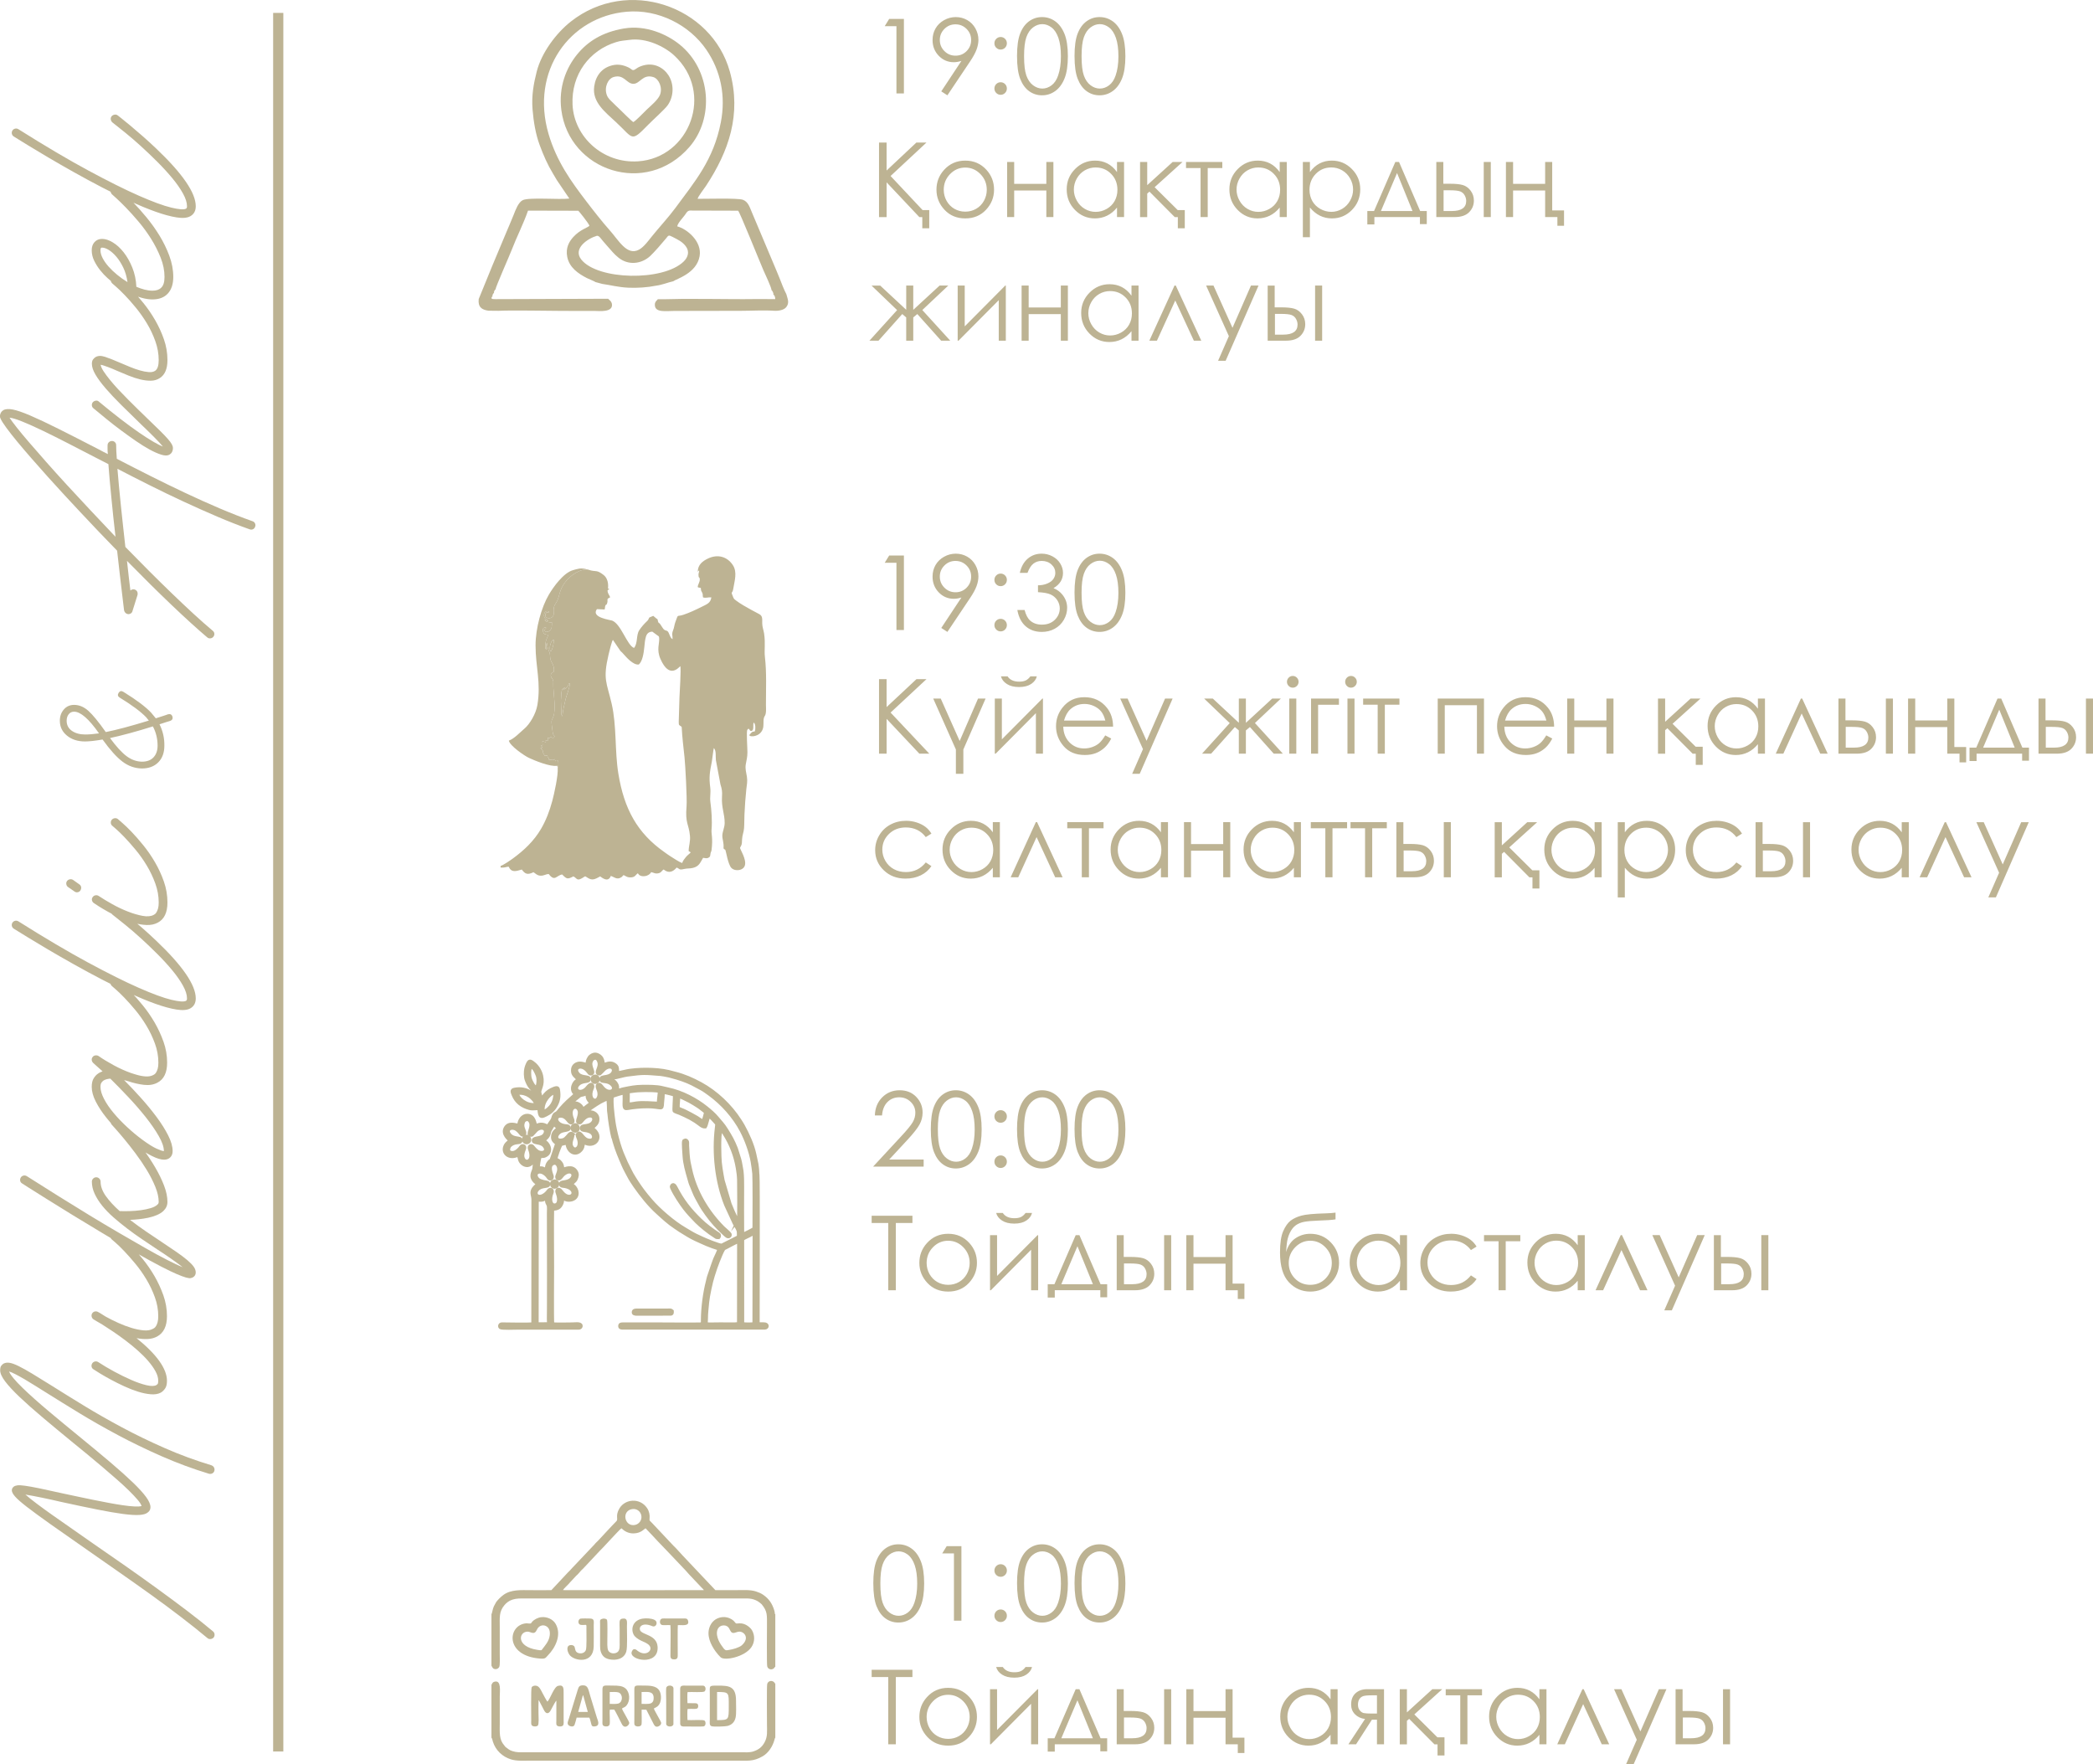 <?xml version="1.0" encoding="UTF-8"?> <svg xmlns="http://www.w3.org/2000/svg" xmlns:xlink="http://www.w3.org/1999/xlink" xmlns:xodm="http://www.corel.com/coreldraw/odm/2003" xml:space="preserve" width="170.792mm" height="143.976mm" version="1.1" style="shape-rendering:geometricPrecision; text-rendering:geometricPrecision; image-rendering:optimizeQuality; fill-rule:evenodd; clip-rule:evenodd" viewBox="0 0 1921.79 1620.05"> <defs> <style type="text/css"> .str0 {stroke:#BDB393;stroke-width:2.25;stroke-miterlimit:22.926} .fil1 {fill:#BDB393} .fil0 {fill:#BDB393;fill-rule:nonzero} </style> </defs> <g id="Слой_x0020_1">  <g id="_2961268409472"> <g> <path class="fil0" d="M3.42 1251.99c1.49,-0.79 3.29,-1.01 5.42,-0.67 2.13,0.35 4.9,1.36 8.32,3.04 3.42,1.68 7.63,4.04 12.63,7.06 5,3.02 11.07,6.76 18.2,11.22 8.62,5.45 18.32,11.46 29.12,18.05 10.8,6.59 22.38,13.2 34.76,19.83 12.38,6.64 25.5,13 39.37,19.09 13.87,6.09 28.18,11.36 42.93,15.82 0.89,0.3 1.59,0.82 2.08,1.56 0.5,0.74 0.74,1.51 0.74,2.3 0,0.5 -0.05,0.89 -0.15,1.19 -0.3,1.09 -0.94,1.88 -1.93,2.38 -0.99,0.5 -2.03,0.59 -3.12,0.3 -14.96,-4.55 -29.46,-9.93 -43.53,-16.12 -14.06,-6.19 -27.36,-12.63 -39.89,-19.31 -12.53,-6.68 -24.24,-13.35 -35.13,-19.98 -10.89,-6.64 -20.75,-12.73 -29.56,-18.27 -3.66,-2.28 -7.3,-4.56 -10.92,-6.83 -3.62,-2.28 -6.98,-4.33 -10.1,-6.17 -3.12,-1.83 -5.94,-3.39 -8.47,-4.68 -2.53,-1.29 -4.48,-2.13 -5.87,-2.53 0.59,1.58 1.96,3.66 4.08,6.24 2.13,2.58 4.85,5.47 8.17,8.69 3.32,3.22 7.06,6.68 11.22,10.4 4.16,3.71 8.52,7.48 13.07,11.29 4.56,3.81 9.16,7.65 13.82,11.51 4.65,3.86 9.11,7.53 13.37,10.99 11.29,9.21 21.07,17.33 29.34,24.36 8.27,7.03 15.13,13.17 20.58,18.42 5.45,5.25 9.51,9.71 12.18,13.37 2.67,3.66 4.01,6.78 4.01,9.36 0,1.98 -0.79,3.56 -2.38,4.75 -1.58,1.39 -4.26,2.18 -8.02,2.38 -3.76,0.2 -8.79,-0.12 -15.08,-0.97 -6.29,-0.84 -14.04,-2.18 -23.25,-4.01 -9.21,-1.83 -20.16,-4.14 -32.83,-6.91 -2.97,-0.69 -6.02,-1.39 -9.14,-2.08 -3.12,-0.69 -6.14,-1.34 -9.06,-1.93 -2.92,-0.59 -5.67,-1.14 -8.24,-1.63 -2.58,-0.5 -4.85,-0.89 -6.83,-1.19 2.58,2.28 6.07,5.08 10.47,8.39 4.41,3.32 9.38,6.93 14.93,10.84 5.55,3.91 11.49,8.07 17.83,12.48 6.34,4.41 12.68,8.84 19.02,13.3 9.51,6.54 19.21,13.27 29.12,20.2 9.9,6.93 19.64,13.87 29.19,20.8 9.56,6.93 18.74,13.74 27.56,20.43 8.82,6.69 16.89,13.1 24.21,19.24 0.79,0.69 1.24,1.58 1.34,2.67 0.1,1.09 -0.2,2.08 -0.89,2.97 -0.79,0.79 -1.73,1.24 -2.82,1.34 -1.09,0.1 -2.03,-0.2 -2.82,-0.89 -7.23,-6.04 -15.3,-12.48 -24.22,-19.31 -8.91,-6.83 -18.2,-13.72 -27.85,-20.65 -9.66,-6.93 -19.39,-13.82 -29.19,-20.65 -9.8,-6.83 -19.16,-13.37 -28.08,-19.61 -14.26,-9.9 -25.92,-18.07 -34.99,-24.51 -9.06,-6.44 -16.22,-11.69 -21.47,-15.75 -5.25,-4.06 -8.86,-7.23 -10.84,-9.51 -1.98,-2.28 -2.97,-4.16 -2.97,-5.65 0,-1.39 0.59,-2.53 1.78,-3.42 0.79,-0.6 1.91,-0.99 3.34,-1.19 1.44,-0.2 3.76,-0.07 6.98,0.37 3.22,0.45 7.63,1.24 13.22,2.38 5.6,1.14 13,2.75 22.21,4.83 3.76,0.79 7.95,1.68 12.55,2.67 4.6,0.99 9.33,1.98 14.19,2.97 4.85,0.99 9.66,1.93 14.41,2.82 4.75,0.89 9.16,1.63 13.22,2.23 4.06,0.59 7.6,0.97 10.62,1.11 3.02,0.15 5.22,0.02 6.61,-0.37 -0.4,-1.49 -1.66,-3.47 -3.79,-5.94 -2.13,-2.48 -4.8,-5.3 -8.02,-8.47 -3.22,-3.17 -6.91,-6.56 -11.07,-10.18 -4.16,-3.61 -8.49,-7.35 -13,-11.22 -4.51,-3.86 -9.09,-7.7 -13.74,-11.51 -4.65,-3.81 -9.11,-7.45 -13.37,-10.92 -10.4,-8.52 -19.71,-16.24 -27.93,-23.18 -8.22,-6.93 -15.23,-13.15 -21.02,-18.64 -5.79,-5.5 -10.22,-10.28 -13.3,-14.34 -3.07,-4.06 -4.61,-7.48 -4.61,-10.25 0,-1.98 0.37,-3.42 1.11,-4.31 0.74,-0.89 1.46,-1.53 2.15,-1.93zm98.79 -119.29c0.69,-0.89 1.58,-1.39 2.67,-1.49 1.09,-0.1 2.08,0.2 2.97,0.89 0.3,0.3 1.63,1.46 4.01,3.49 2.38,2.03 5.22,4.78 8.54,8.25 3.32,3.47 6.91,7.58 10.77,12.33 3.86,4.75 7.4,9.9 10.65,15.45 3.22,5.55 5.94,11.44 8.17,17.68 2.2,6.24 3.32,12.63 3.32,19.16 0,9.21 -3.02,15.45 -9.06,18.72 -2.58,1.39 -5.47,2.15 -8.69,2.3 -3.22,0.15 -6.61,-0.12 -10.18,-0.82 18.62,15.05 27.93,28.13 27.93,39.22 0,3.17 -0.62,5.6 -1.88,7.28 -1.26,1.68 -2.55,2.87 -3.86,3.56 -2.4,1.29 -5.45,1.78 -9.11,1.49 -3.66,-0.3 -7.55,-1.09 -11.66,-2.38 -4.11,-1.29 -8.32,-2.92 -12.63,-4.9 -4.31,-1.98 -8.34,-3.99 -12.11,-6.02 -3.76,-2.03 -7.08,-3.91 -9.95,-5.65 -2.87,-1.73 -4.95,-3.04 -6.24,-3.94 -0.99,-0.6 -1.58,-1.41 -1.78,-2.45 -0.2,-1.04 0,-2.05 0.59,-3.04 0.59,-0.89 1.41,-1.46 2.45,-1.71 1.04,-0.25 2.05,-0.07 3.04,0.52 4.36,2.87 9.24,5.77 14.63,8.69 5.4,2.92 10.65,5.5 15.75,7.72 5.1,2.23 9.76,3.84 13.97,4.83 4.21,0.99 7.25,0.94 9.14,-0.15 0.2,-0.1 0.52,-0.37 0.97,-0.82 0.45,-0.45 0.67,-1.46 0.67,-3.05 0,-2.77 -0.84,-5.69 -2.53,-8.76 -1.68,-3.07 -3.91,-6.21 -6.68,-9.43 -2.77,-3.22 -5.94,-6.41 -9.51,-9.58 -3.56,-3.17 -7.28,-6.22 -11.14,-9.14 -3.86,-2.92 -7.7,-5.67 -11.51,-8.25 -3.81,-2.57 -7.3,-4.85 -10.47,-6.83 -1.98,-1.09 -3.62,-2.03 -4.9,-2.82 -1.29,-0.79 -2.18,-1.34 -2.67,-1.63 -0.89,-0.6 -1.46,-1.41 -1.71,-2.45 -0.25,-1.04 -0.12,-2.01 0.37,-2.9 0.59,-0.99 1.41,-1.61 2.45,-1.86 1.04,-0.25 2.01,-0.12 2.9,0.37 0.2,0.1 0.92,0.5 2.15,1.19 1.24,0.69 2.9,1.73 4.98,3.12 3.57,1.98 7.43,3.91 11.59,5.79 4.16,1.88 8.22,3.42 12.18,4.61 3.96,1.19 7.65,1.93 11.07,2.23 3.42,0.3 6.21,-0.15 8.39,-1.34 0.3,-0.1 0.74,-0.35 1.34,-0.74 0.59,-0.4 1.16,-1.04 1.71,-1.93 0.54,-0.89 1.02,-2.06 1.41,-3.49 0.4,-1.44 0.59,-3.29 0.59,-5.57 0,-5.84 -1.04,-11.64 -3.12,-17.38 -2.08,-5.74 -4.68,-11.22 -7.8,-16.42 -3.12,-5.2 -6.51,-10 -10.18,-14.41 -3.66,-4.41 -7.06,-8.25 -10.18,-11.51 -3.12,-3.27 -5.74,-5.82 -7.87,-7.65 -2.13,-1.83 -3.24,-2.8 -3.34,-2.9 -0.89,-0.69 -1.39,-1.59 -1.49,-2.67 -0.1,-1.09 0.2,-2.03 0.89,-2.82zm0.74 -105.48c0.79,-0.79 1.73,-1.16 2.82,-1.11 1.09,0.05 2.03,0.47 2.82,1.26 0.3,0.3 1.63,1.76 4.01,4.38 2.38,2.62 5.22,5.97 8.54,10.03 3.32,4.06 6.88,8.69 10.7,13.89 3.81,5.2 7.35,10.57 10.62,16.12 3.27,5.55 5.97,11.07 8.1,16.56 2.13,5.5 3.19,10.57 3.19,15.23 0,3.17 -1.24,5.94 -3.71,8.32 -1.59,1.49 -3.62,2.75 -6.09,3.79 -2.48,1.04 -5.12,1.86 -7.95,2.45 -2.82,0.59 -5.67,1.04 -8.54,1.34 -2.87,0.3 -5.55,0.5 -8.02,0.59 4.75,3.66 9.63,7.21 14.63,10.62 5,3.42 9.83,6.66 14.48,9.73 5.25,3.47 9.83,6.56 13.74,9.28 3.91,2.72 7.16,5.17 9.73,7.35 2.58,2.18 4.51,4.16 5.79,5.94 1.29,1.78 1.93,3.56 1.93,5.35 0,1.98 -0.84,3.47 -2.53,4.46 -0.5,0.3 -1.19,0.54 -2.08,0.74 -0.89,0.2 -2.33,0.02 -4.31,-0.52 -1.98,-0.55 -4.78,-1.59 -8.39,-3.12 -3.62,-1.53 -8.44,-3.86 -14.49,-6.98 -6.04,-3.12 -13.52,-7.2 -22.43,-12.26 -8.91,-5.05 -19.71,-11.39 -32.39,-19.02 -9.11,-5.45 -18.03,-10.84 -26.74,-16.19 -8.72,-5.35 -16.47,-10.15 -23.25,-14.41 -6.78,-4.26 -12.26,-7.7 -16.42,-10.33 -4.16,-2.62 -6.29,-3.99 -6.39,-4.09 -0.99,-0.59 -1.58,-1.41 -1.78,-2.45 -0.2,-1.04 0,-2.05 0.59,-3.05 0.59,-0.89 1.41,-1.46 2.45,-1.71 1.04,-0.25 2.05,-0.07 3.05,0.52 9.51,6.04 19.16,12.13 28.97,18.27 9.8,6.14 19.39,12.06 28.75,17.75 9.36,5.69 18.42,11.09 27.19,16.19 8.77,5.1 16.84,9.76 24.22,13.97 7.38,4.21 13.99,7.8 19.83,10.77 5.84,2.97 10.55,5.2 14.11,6.68 -1.39,-1.19 -3.02,-2.45 -4.9,-3.79 -1.88,-1.34 -3.86,-2.75 -5.94,-4.23 -2.08,-1.49 -4.21,-2.95 -6.39,-4.38 -2.18,-1.44 -4.26,-2.8 -6.24,-4.09 -4.46,-2.97 -9.04,-6.04 -13.74,-9.21 -4.7,-3.17 -9.26,-6.44 -13.67,-9.8 -4.41,-3.37 -8.59,-6.79 -12.55,-10.25 -3.96,-3.47 -7.4,-7.01 -10.33,-10.62 -2.92,-3.62 -5.25,-7.28 -6.98,-10.99 -1.73,-3.71 -2.6,-7.45 -2.6,-11.22 0,-1.09 0.4,-2.03 1.19,-2.82 0.79,-0.79 1.73,-1.19 2.82,-1.19 1.09,0 2.03,0.4 2.82,1.19 0.79,0.79 1.19,1.73 1.19,2.82 0,4.36 1.63,8.82 4.9,13.37 3.27,4.56 7.48,9.11 12.63,13.67l0.3 0c2.57,0.1 5.57,0.1 8.99,0 3.42,-0.1 6.78,-0.37 10.1,-0.82 3.32,-0.45 6.36,-1.09 9.14,-1.93 2.77,-0.84 4.8,-1.91 6.09,-3.19 0.59,-0.5 0.94,-0.97 1.04,-1.41 0.1,-0.45 0.15,-0.82 0.15,-1.12 0,-4.16 -1.04,-8.79 -3.12,-13.89 -2.08,-5.1 -4.7,-10.25 -7.87,-15.45 -3.17,-5.2 -6.61,-10.28 -10.33,-15.23 -3.71,-4.95 -7.16,-9.33 -10.33,-13.15 -3.17,-3.81 -5.82,-6.91 -7.95,-9.28 -2.13,-2.38 -3.24,-3.62 -3.34,-3.71 -0.79,-0.79 -1.16,-1.73 -1.11,-2.82 0.05,-1.09 0.47,-2.03 1.26,-2.82zm-0.59 -127.31c0.69,-0.89 1.58,-1.41 2.67,-1.56 1.09,-0.15 2.03,0.17 2.82,0.97 0.3,0.3 1.63,1.46 4.01,3.49 2.38,2.03 5.25,4.78 8.62,8.24 3.37,3.47 6.98,7.58 10.84,12.33 3.86,4.75 7.4,9.9 10.65,15.45 3.22,5.55 5.94,11.44 8.17,17.68 2.2,6.24 3.32,12.63 3.32,19.16 0,9.21 -2.97,15.35 -8.91,18.42 -3.47,1.88 -7.58,2.55 -12.33,2.01 -4.75,-0.54 -9.61,-1.66 -14.56,-3.34 -0.59,-0.2 -1.21,-0.37 -1.86,-0.52 -0.64,-0.15 -1.26,-0.32 -1.86,-0.52 4.95,4.95 10.05,10.35 15.3,16.19 5.25,5.84 10.05,11.69 14.41,17.53 4.36,5.84 7.92,11.49 10.7,16.94 2.77,5.45 4.16,10.3 4.16,14.56 0,2.38 -0.72,4.28 -2.15,5.72 -1.44,1.44 -3.34,2.15 -5.72,2.15 -2.87,0 -6.51,-1.09 -10.92,-3.27 -4.41,-2.18 -9.09,-5.05 -14.04,-8.62 -4.95,-3.57 -9.88,-7.68 -14.78,-12.33 -4.9,-4.66 -9.33,-9.46 -13.3,-14.41 -3.96,-4.95 -7.18,-9.85 -9.66,-14.71 -2.48,-4.85 -3.71,-9.36 -3.71,-13.52 0,-3.37 0.62,-6.02 1.86,-7.95 1.24,-1.93 2.55,-3.34 3.94,-4.23 0.69,-0.5 1.36,-0.89 2.01,-1.19 0.64,-0.3 1.36,-0.59 2.15,-0.89 -1.68,-1.49 -3.24,-2.87 -4.68,-4.16 -1.44,-1.29 -2.75,-2.48 -3.94,-3.56 -0.79,-0.79 -1.24,-1.71 -1.34,-2.75 -0.1,-1.04 0.2,-1.96 0.89,-2.75 0.59,-0.79 1.41,-1.26 2.45,-1.41 1.04,-0.15 2.01,0.02 2.87,0.52 3.96,2.77 8.64,5.62 14.01,8.54 5.4,2.92 10.74,5.32 16.07,7.2 2.28,0.69 3.71,1.14 4.31,1.34 3.27,0.99 6.24,1.56 8.96,1.71 2.72,0.15 5.03,-0.27 6.88,-1.26 0.3,-0.1 0.72,-0.35 1.26,-0.74 0.54,-0.4 1.06,-1.01 1.56,-1.86 0.5,-0.84 0.94,-1.96 1.34,-3.34 0.4,-1.39 0.59,-3.22 0.59,-5.5 0,-5.84 -1.04,-11.64 -3.12,-17.38 -2.08,-5.74 -4.68,-11.22 -7.8,-16.41 -3.12,-5.2 -6.51,-10 -10.18,-14.41 -3.66,-4.41 -7.08,-8.24 -10.25,-11.51 -3.17,-3.27 -5.82,-5.82 -7.95,-7.65 -2.13,-1.83 -3.24,-2.8 -3.34,-2.9 -0.79,-0.69 -1.26,-1.58 -1.41,-2.67 -0.15,-1.09 0.17,-2.03 0.97,-2.82zm48.13 157.03c0,-3.76 -1.59,-8.39 -4.75,-13.89 -3.15,-5.5 -7.16,-11.29 -11.98,-17.38 -4.85,-6.09 -10.15,-12.21 -15.95,-18.35 -5.77,-6.14 -11.29,-11.79 -16.51,-16.94 -2.77,0.2 -4.93,0.84 -6.51,1.93 -0.5,0.4 -1.04,0.99 -1.63,1.78 -0.6,0.79 -0.89,2.08 -0.89,3.86 0,3.27 1.12,7.01 3.34,11.22 2.2,4.21 5.15,8.49 8.82,12.85 3.64,4.36 7.75,8.64 12.31,12.85 4.53,4.21 9.09,8 13.62,11.36 5.62,4.16 10.13,6.98 13.49,8.47 3.34,1.49 5.57,2.23 6.66,2.23zm-47.99 -222.84c0.69,-0.79 1.58,-1.29 2.67,-1.49 1.09,-0.2 2.08,0.05 2.97,0.74 0,0 1.04,0.82 3.12,2.45 2.08,1.63 4.78,3.84 8.1,6.61 3.32,2.77 7.08,5.99 11.29,9.66 4.21,3.66 8.49,7.58 12.85,11.74 24.17,22.98 36.25,40.61 36.25,52.89 0,4.26 -1.68,7.33 -5.05,9.21 -2.87,1.58 -7.08,1.93 -12.63,1.04 -5.55,-0.89 -11.93,-2.62 -19.16,-5.2 -7.23,-2.57 -15.08,-5.82 -23.55,-9.73 -8.47,-3.91 -17.03,-8.12 -25.7,-12.63 -8.67,-4.51 -17.23,-9.14 -25.7,-13.89 -8.47,-4.75 -16.32,-9.26 -23.55,-13.52 -7.23,-4.26 -13.62,-8.1 -19.16,-11.51 -5.55,-3.42 -9.76,-6.02 -12.63,-7.8 -0.89,-0.59 -1.46,-1.41 -1.71,-2.45 -0.25,-1.04 -0.07,-2.06 0.52,-3.05 0.59,-0.89 1.41,-1.46 2.45,-1.71 1.04,-0.25 2.05,-0.07 3.04,0.52 24.36,15.35 45.73,27.98 64.1,37.88 18.37,9.9 33.87,17.63 46.5,23.18 12.63,5.55 22.53,9.19 29.71,10.92 7.18,1.73 11.71,2.05 13.59,0.97 0.2,-0.1 0.4,-0.3 0.59,-0.59 0.2,-0.3 0.3,-0.84 0.3,-1.63 0,-3.37 -1.24,-7.28 -3.71,-11.74 -2.48,-4.46 -5.72,-9.11 -9.73,-13.96 -4.01,-4.85 -8.54,-9.81 -13.59,-14.86 -5.05,-5.05 -10.1,-9.88 -15.15,-14.48 -5.05,-4.61 -9.9,-8.79 -14.56,-12.55 -4.65,-3.76 -8.57,-6.88 -11.74,-9.36 -0.79,-0.69 -1.29,-1.58 -1.49,-2.67 -0.2,-1.09 0.05,-2.08 0.74,-2.97zm0.15 -81.41c0.69,-0.79 1.59,-1.26 2.67,-1.41 1.09,-0.15 2.08,0.12 2.97,0.82 0.3,0.3 1.63,1.46 4.01,3.49 2.38,2.03 5.25,4.8 8.62,8.32 3.37,3.52 6.96,7.63 10.77,12.33 3.81,4.7 7.35,9.85 10.62,15.45 3.27,5.6 5.99,11.51 8.17,17.75 2.18,6.24 3.27,12.63 3.27,19.16 0,9.31 -2.97,15.5 -8.91,18.57 -2.97,1.58 -6.39,2.3 -10.25,2.15 -3.86,-0.15 -7.85,-0.82 -11.96,-2.01 -4.11,-1.19 -8.2,-2.7 -12.26,-4.53 -4.06,-1.83 -7.78,-3.69 -11.14,-5.57 -3.37,-1.88 -6.21,-3.57 -8.54,-5.05 -2.33,-1.49 -3.84,-2.48 -4.53,-2.97 -0.89,-0.59 -1.46,-1.44 -1.71,-2.53 -0.25,-1.09 -0.02,-2.08 0.67,-2.97 0.59,-0.89 1.44,-1.44 2.53,-1.63 1.09,-0.2 2.08,0 2.97,0.6 3.57,2.38 7.7,4.88 12.4,7.5 4.7,2.62 9.46,4.88 14.26,6.76 4.8,1.88 9.33,3.22 13.59,4.01 4.26,0.79 7.68,0.5 10.25,-0.89 0.3,-0.1 0.69,-0.35 1.19,-0.74 0.5,-0.4 0.99,-1.01 1.49,-1.86 0.5,-0.84 0.94,-1.96 1.34,-3.34 0.4,-1.39 0.59,-3.22 0.59,-5.5 0,-5.84 -1.04,-11.64 -3.12,-17.38 -2.08,-5.74 -4.68,-11.22 -7.8,-16.42 -3.12,-5.2 -6.51,-10 -10.18,-14.41 -3.66,-4.41 -7.06,-8.24 -10.18,-11.51 -3.12,-3.27 -5.74,-5.82 -7.87,-7.65 -2.13,-1.83 -3.24,-2.8 -3.34,-2.9 -0.89,-0.69 -1.39,-1.58 -1.49,-2.67 -0.1,-1.09 0.2,-2.08 0.89,-2.97zm-28.82 64.92c-0.59,0.89 -1.44,1.44 -2.53,1.63 -1.09,0.2 -2.08,-0.05 -2.97,-0.74l-5.79 -4.01c-0.89,-0.59 -1.44,-1.44 -1.63,-2.53 -0.2,-1.09 0,-2.08 0.59,-2.97 0.69,-0.89 1.58,-1.44 2.67,-1.63 1.09,-0.2 2.08,0 2.97,0.59l5.65 4.01c1.19,0.79 1.78,1.88 1.78,3.27 0,0.79 -0.25,1.59 -0.74,2.38zm24.96 -408.83c0,-1.09 0.4,-2.01 1.19,-2.75 0.79,-0.74 1.73,-1.11 2.82,-1.11 1.09,0 2.01,0.37 2.75,1.11 0.74,0.74 1.11,1.66 1.11,2.75 0,1.58 0.05,3.42 0.15,5.5 0.1,2.08 0.25,4.41 0.45,6.98 9.9,5.15 20.13,10.37 30.68,15.67 10.55,5.3 21.17,10.47 31.87,15.52 10.7,5.05 21.27,9.8 31.72,14.26 10.45,4.46 20.57,8.42 30.38,11.88 0.79,0.2 1.44,0.67 1.93,1.41 0.5,0.74 0.74,1.51 0.74,2.3 0,0.3 -0.1,0.74 -0.3,1.34 -0.4,1.09 -1.06,1.86 -2.01,2.3 -0.94,0.45 -1.96,0.47 -3.05,0.07 -9.51,-3.37 -19.36,-7.23 -29.56,-11.59 -10.2,-4.36 -20.48,-8.94 -30.83,-13.74 -10.35,-4.8 -20.67,-9.78 -30.98,-14.93 -10.3,-5.15 -20.3,-10.25 -30.01,-15.3 0.4,4.95 0.87,10.33 1.41,16.12 0.54,5.79 1.14,11.79 1.78,17.98 0.64,6.19 1.31,12.48 2.01,18.87 0.69,6.39 1.39,12.65 2.08,18.79 7.33,7.53 14.61,14.91 21.84,22.14 7.23,7.23 14.26,14.14 21.1,20.72 6.83,6.59 13.39,12.78 19.68,18.57 6.29,5.79 12.16,10.97 17.6,15.52 0.99,0.79 1.49,1.78 1.49,2.97 0,0.99 -0.35,1.88 -1.04,2.67 -0.69,0.79 -1.59,1.24 -2.67,1.34 -1.09,0.1 -2.03,-0.2 -2.82,-0.89 -9.01,-7.63 -19.81,-17.43 -32.39,-29.41 -12.58,-11.98 -26.34,-25.6 -41.3,-40.85 0.59,5.25 1.14,10.15 1.63,14.71 0.5,4.56 0.99,8.72 1.49,12.48 1.19,-0.99 2.53,-1.29 4.01,-0.89 1.78,0.69 2.67,1.98 2.67,3.86 0,0.5 -0.05,0.89 -0.15,1.19l-4.6 14.71c-0.2,0.89 -0.69,1.61 -1.49,2.15 -0.79,0.54 -1.68,0.77 -2.67,0.67 -0.89,-0.1 -1.66,-0.47 -2.3,-1.11 -0.64,-0.64 -1.06,-1.41 -1.26,-2.3 -0.1,-0.6 -0.32,-2.43 -0.67,-5.5 -0.35,-3.07 -0.82,-7.06 -1.41,-11.96 -0.59,-4.9 -1.26,-10.57 -2.01,-17.01 -0.74,-6.44 -1.51,-13.22 -2.3,-20.35 -5.55,-5.65 -11.17,-11.46 -16.86,-17.46 -5.69,-5.99 -11.46,-12.11 -17.31,-18.35 -4.26,-4.56 -8.91,-9.56 -13.96,-15 -5.05,-5.45 -10.13,-11.02 -15.23,-16.71 -5.1,-5.69 -10.1,-11.34 -15,-16.94 -4.9,-5.6 -9.33,-10.8 -13.3,-15.6 -3.96,-4.8 -7.3,-9.06 -10.03,-12.78 -2.72,-3.71 -4.53,-6.56 -5.42,-8.54 -0.3,-0.59 -0.45,-1.24 -0.45,-1.93l0 -0.89c0.3,-2.08 1.29,-3.66 2.97,-4.75 1.98,-1.19 4.9,-1.41 8.76,-0.67 3.86,0.74 9.21,2.58 16.04,5.5 6.83,2.92 15.4,6.96 25.7,12.11 10.3,5.15 22.83,11.54 37.58,19.16 1.39,0.79 2.72,1.51 4.01,2.15 1.29,0.64 2.62,1.31 4.01,2.01 -0.2,-1.58 -0.3,-3.07 -0.3,-4.46 0,-1.39 0,-2.63 0,-3.71zm7.28 84.08c-0.69,-5.94 -1.36,-11.93 -2.01,-17.98 -0.64,-6.04 -1.24,-11.94 -1.78,-17.68 -0.54,-5.74 -1.06,-11.24 -1.56,-16.49 -0.5,-5.25 -0.89,-10.1 -1.19,-14.56 -1.98,-1.09 -4.01,-2.13 -6.09,-3.12 -2.08,-0.99 -4.11,-2.03 -6.09,-3.12 -8.02,-4.16 -16.17,-8.37 -24.44,-12.63 -8.27,-4.26 -16,-8.12 -23.18,-11.59 -7.18,-3.47 -13.52,-6.31 -19.02,-8.54 -5.5,-2.23 -9.48,-3.44 -11.96,-3.64 1.19,1.88 3.32,4.78 6.39,8.69 3.07,3.91 6.93,8.57 11.59,13.97 4.66,5.4 9.93,11.44 15.82,18.12 5.89,6.68 12.26,13.74 19.09,21.17 6.83,7.43 14.01,15.15 21.54,23.18 7.53,8.02 15.15,16.09 22.88,24.22zm3.86 147.67c-1.78,-1.09 -2.13,-2.53 -1.04,-4.31 1.09,-1.78 2.53,-2.13 4.31,-1.04 12.08,7.43 20.65,13.87 25.7,19.31 1.39,1.58 2.77,3.27 4.16,5.05l7.87 -2.53 3.42 -1.19c1.98,-0.5 3.32,0.2 4.01,2.08 0.5,1.98 -0.2,3.32 -2.08,4.01l-3.42 1.04 -6.39 2.08c3.07,6.14 4.56,12.68 4.46,19.61 0,6.44 -1.86,11.54 -5.57,15.3 -3.71,3.76 -8.74,5.65 -15.08,5.65 -6.44,-0.1 -12.35,-2.18 -17.75,-6.24 -5.4,-4.06 -11.51,-10.84 -18.35,-20.35 -6.83,1.19 -12.23,1.78 -16.19,1.78 -6.64,0 -12.13,-1.78 -16.49,-5.35 -4.36,-3.57 -6.54,-8.12 -6.54,-13.67 0,-4.06 1.21,-7.5 3.64,-10.32 2.43,-2.82 5.57,-4.23 9.43,-4.23 4.66,0 9.01,1.81 13.07,5.42 4.06,3.61 9.41,10.13 16.04,19.54 9.9,-1.98 23.08,-5.5 39.52,-10.55 -0.3,-0.4 -0.72,-0.92 -1.26,-1.56 -0.54,-0.64 -0.92,-1.11 -1.11,-1.41 -5.05,-5.25 -13.17,-11.29 -24.36,-18.12zm-31.64 33.87c3.66,0 7.87,-0.35 12.63,-1.04 -9.31,-13.27 -16.94,-19.91 -22.88,-19.91 -2.08,0 -3.74,0.79 -4.98,2.38 -1.24,1.59 -1.86,3.57 -1.86,5.94 0,3.96 1.61,7.06 4.83,9.29 3.22,2.23 7.3,3.34 12.26,3.34zm62.1 -7.43c-14.86,4.66 -27.98,8.22 -39.37,10.7 5.74,7.82 10.82,13.37 15.23,16.64 4.41,3.27 9.09,4.95 14.04,5.05 4.66,0 8.22,-1.34 10.7,-4.01 2.48,-2.67 3.71,-6.24 3.71,-10.7 0,-6.34 -1.44,-12.23 -4.31,-17.68z"></path> <path class="fil0" d="M102.65 254.72c0.69,-0.89 1.59,-1.39 2.67,-1.49 1.09,-0.1 2.08,0.2 2.97,0.89 0.3,0.3 1.63,1.46 4.01,3.49 2.38,2.03 5.25,4.8 8.62,8.32 3.37,3.52 6.96,7.63 10.77,12.33 3.81,4.7 7.35,9.85 10.62,15.45 3.27,5.6 5.99,11.51 8.17,17.75 2.18,6.24 3.27,12.63 3.27,19.16 0,8.02 -2.33,13.52 -6.98,16.49 -2.38,1.59 -5.1,2.4 -8.17,2.45 -3.07,0.05 -6.34,-0.35 -9.81,-1.19 -3.47,-0.84 -7.03,-2.01 -10.7,-3.49 -3.66,-1.49 -7.23,-2.97 -10.7,-4.46 -1.29,-0.59 -2.65,-1.19 -4.09,-1.78 -1.44,-0.59 -2.82,-1.14 -4.16,-1.63 -1.34,-0.5 -2.6,-0.94 -3.79,-1.34 -1.19,-0.4 -2.18,-0.64 -2.97,-0.74 0.3,1.68 1.21,3.69 2.75,6.02 1.53,2.33 3.44,4.9 5.72,7.73 2.28,2.82 4.85,5.77 7.72,8.84 2.87,3.07 5.84,6.14 8.91,9.21 3.07,3.07 6.09,6.07 9.06,8.99 2.97,2.92 5.74,5.62 8.32,8.1 4.75,4.55 8.69,8.37 11.81,11.44 3.12,3.07 5.57,5.62 7.35,7.65 1.78,2.03 3.02,3.69 3.71,4.98 0.69,1.29 1.04,2.43 1.04,3.42 0,3.07 -1.24,5.2 -3.71,6.39 -1.68,0.79 -4.08,0.69 -7.2,-0.3 -3.12,-0.99 -6.64,-2.55 -10.55,-4.68 -3.91,-2.13 -8.12,-4.75 -12.63,-7.87 -4.51,-3.12 -9.06,-6.39 -13.67,-9.8 -4.61,-3.42 -9.06,-6.88 -13.37,-10.4 -4.31,-3.52 -8.24,-6.76 -11.81,-9.73 -0.89,-0.69 -1.39,-1.58 -1.49,-2.67 -0.1,-1.09 0.2,-2.08 0.89,-2.97 0.79,-0.79 1.73,-1.26 2.82,-1.41 1.09,-0.15 2.03,0.17 2.82,0.97 7.03,5.84 13.67,11.17 19.91,15.97 6.24,4.8 11.88,8.94 16.94,12.4 5.05,3.47 9.46,6.29 13.22,8.47 3.76,2.18 6.64,3.61 8.62,4.31 -0.89,-1.09 -2.08,-2.43 -3.56,-4.01 -1.49,-1.59 -3.15,-3.29 -4.98,-5.13 -1.83,-1.83 -3.76,-3.74 -5.79,-5.72 -2.03,-1.98 -3.99,-3.86 -5.87,-5.65 -6.54,-6.34 -12.58,-12.26 -18.12,-17.75 -5.55,-5.5 -10.3,-10.55 -14.26,-15.15 -3.96,-4.61 -7.06,-8.79 -9.28,-12.55 -2.23,-3.76 -3.34,-7.08 -3.34,-9.95 0,-1.78 0.35,-3.12 1.04,-4.01 0.69,-0.89 1.34,-1.53 1.93,-1.93 2.28,-1.58 5.3,-1.76 9.06,-0.52 3.76,1.24 8.47,3.09 14.11,5.57 2.77,1.19 5.72,2.43 8.84,3.71 3.12,1.29 6.14,2.35 9.06,3.19 2.92,0.84 5.62,1.36 8.1,1.56 2.48,0.2 4.46,-0.2 5.94,-1.19 2.18,-1.49 3.27,-4.75 3.27,-9.81 0,-5.84 -1.04,-11.66 -3.12,-17.46 -2.08,-5.79 -4.68,-11.27 -7.8,-16.42 -3.12,-5.15 -6.51,-9.95 -10.18,-14.41 -3.66,-4.46 -7.06,-8.3 -10.18,-11.51 -3.12,-3.22 -5.74,-5.74 -7.87,-7.58 -2.13,-1.83 -3.24,-2.8 -3.34,-2.9 -0.89,-0.79 -1.39,-1.73 -1.49,-2.82 -0.1,-1.09 0.2,-2.03 0.89,-2.82zm-0.3 -81.86c0.79,-0.79 1.73,-1.26 2.82,-1.41 1.09,-0.15 2.03,0.17 2.82,0.97 0.3,0.3 1.78,1.61 4.46,3.94 2.67,2.33 5.92,5.45 9.73,9.36 3.81,3.91 7.87,8.47 12.18,13.67 4.31,5.2 8.29,10.77 11.96,16.71 3.66,5.94 6.71,12.18 9.14,18.72 2.43,6.54 3.64,13.02 3.64,19.46 0,6.54 -1.66,11.61 -4.98,15.23 -3.32,3.62 -8.05,5.42 -14.19,5.42 -2.97,0 -6.17,-0.47 -9.58,-1.41 -3.42,-0.94 -6.96,-2.25 -10.62,-3.94 0,0 -0.1,-0.05 -0.3,-0.15 -2.57,-1.19 -5.15,-2.57 -7.72,-4.16 -2.58,-1.58 -5.05,-3.32 -7.43,-5.2 -1.49,-1.19 -3.37,-2.8 -5.65,-4.83 -2.28,-2.03 -4.48,-4.38 -6.61,-7.06 -2.13,-2.67 -3.96,-5.57 -5.5,-8.69 -1.53,-3.12 -2.3,-6.36 -2.3,-9.73 0,-3.07 0.84,-5.55 2.53,-7.43 1.78,-1.98 4.11,-2.97 6.98,-2.97 3.07,0 6.39,1.09 9.95,3.27 3.57,2.18 6.88,5.22 9.95,9.14 3.07,3.91 5.69,8.57 7.87,13.96 2.18,5.4 3.42,11.27 3.71,17.6 2.58,1.09 5.1,1.96 7.58,2.6 2.48,0.64 4.85,0.97 7.13,0.97 3.56,0 6.24,-0.89 8.02,-2.67 2.08,-1.88 3.12,-5.2 3.12,-9.95 0,-5.84 -1.19,-11.76 -3.57,-17.75 -2.38,-5.99 -5.32,-11.79 -8.84,-17.38 -3.52,-5.6 -7.35,-10.84 -11.51,-15.75 -4.16,-4.9 -8.02,-9.19 -11.59,-12.85 -3.56,-3.66 -6.54,-6.56 -8.91,-8.69 -2.38,-2.13 -3.62,-3.24 -3.71,-3.34 -0.79,-0.79 -1.26,-1.71 -1.41,-2.75 -0.15,-1.04 0.12,-2.01 0.82,-2.9zm-10.1 56.9c0,2.28 0.67,4.7 2.01,7.28 1.34,2.57 3.14,5.15 5.42,7.72 2.28,2.57 4.93,5.1 7.95,7.58 3.02,2.48 6.17,4.7 9.43,6.68 -0.69,-4.95 -1.98,-9.38 -3.86,-13.3 -1.88,-3.91 -3.99,-7.23 -6.31,-9.95 -2.33,-2.72 -4.66,-4.8 -6.98,-6.24 -2.33,-1.44 -4.33,-2.15 -6.02,-2.15 -0.2,0 -0.4,0 -0.59,0 -0.2,0 -0.4,0.1 -0.6,0.3 -0.1,0.2 -0.2,0.45 -0.3,0.74 -0.1,0.3 -0.15,0.74 -0.15,1.34zm10.25 -123.01c0.69,-0.79 1.58,-1.29 2.67,-1.49 1.09,-0.2 2.08,0.05 2.97,0.74 0,0 1.04,0.82 3.12,2.45 2.08,1.63 4.78,3.84 8.1,6.61 3.32,2.77 7.08,5.99 11.29,9.66 4.21,3.66 8.49,7.58 12.85,11.74 24.17,22.98 36.25,40.61 36.25,52.89 0,4.26 -1.68,7.33 -5.05,9.21 -2.87,1.58 -7.08,1.93 -12.63,1.04 -5.55,-0.89 -11.93,-2.62 -19.16,-5.2 -7.23,-2.57 -15.08,-5.82 -23.55,-9.73 -8.47,-3.91 -17.03,-8.12 -25.7,-12.63 -8.67,-4.51 -17.23,-9.14 -25.7,-13.89 -8.47,-4.75 -16.32,-9.26 -23.55,-13.52 -7.23,-4.26 -13.62,-8.1 -19.16,-11.51 -5.55,-3.42 -9.76,-6.02 -12.63,-7.8 -0.89,-0.59 -1.46,-1.41 -1.71,-2.45 -0.25,-1.04 -0.07,-2.06 0.52,-3.05 0.59,-0.89 1.41,-1.46 2.45,-1.71 1.04,-0.25 2.05,-0.07 3.04,0.52 24.36,15.35 45.73,27.98 64.1,37.88 18.37,9.9 33.87,17.63 46.5,23.18 12.63,5.55 22.53,9.19 29.71,10.92 7.18,1.73 11.71,2.05 13.59,0.97 0.2,-0.1 0.4,-0.3 0.59,-0.59 0.2,-0.3 0.3,-0.84 0.3,-1.63 0,-3.37 -1.24,-7.28 -3.71,-11.74 -2.48,-4.46 -5.72,-9.11 -9.73,-13.96 -4.01,-4.85 -8.54,-9.81 -13.59,-14.86 -5.05,-5.05 -10.1,-9.88 -15.15,-14.48 -5.05,-4.61 -9.9,-8.79 -14.56,-12.55 -4.65,-3.76 -8.57,-6.88 -11.74,-9.36 -0.79,-0.69 -1.29,-1.58 -1.49,-2.67 -0.2,-1.09 0.05,-2.08 0.74,-2.97z"></path> </g> <polygon class="fil0" points="260.16,11.85 260.16,1608.2 250.8,1608.2 250.8,11.85 "></polygon> </g> <g id="_2961268408032"> <g> <path class="fil1" d="M547.98 216.54c1.99,-0.57 4.17,3.15 5.44,4.54 1.73,1.9 2.76,3.27 4.64,5.35 3.43,3.81 5.61,6.74 9.86,10.17 9.01,7.27 21.01,5.88 29.05,-1.48 3.49,-3.2 11.22,-12.1 14.45,-16.04 2.38,-2.9 2.17,-3.62 6.07,-1.59 5.22,2.72 8.83,4.33 12.05,8.44 3.93,5.02 2.18,10.36 -1.81,14.22 -18.94,18.35 -78.93,17.06 -93.97,-1.82 -8.11,-10.19 6.08,-19.44 14.21,-21.8zm27.3 -205.76c29.27,-2.6 57.79,12.28 73.19,34.74 13.44,19.6 18.06,42.73 13.39,66.82 -6.7,34.58 -23.98,54.43 -41.8,78.71 -5.86,7.98 -15.2,18.15 -21.57,26.06 -2.89,3.59 -7.28,9.72 -11.74,12.11 -11.15,6 -18.75,-8.74 -27.18,-18.1 -6.35,-7.05 -15.5,-18.78 -21.48,-26.63 -13.3,-17.43 -26.92,-36 -34.39,-61.44 -17.02,-57.97 19.55,-107.66 71.57,-112.27zm-135.73 263.78c-0.79,7.27 2.66,9.89 9.05,10.73l9.23 0.09c13.43,-0.63 43.6,0.06 58.9,0.09 9.84,0.02 19.69,0.03 29.53,0.03 3.54,-0 17.09,1.7 15.57,-6.62 -0.15,-0.81 -0.67,-1.85 -1.27,-2.53l-1.86 -1.73c-0.08,-0.07 -0.21,-0.2 -0.3,-0.31l-103.61 0.36c-2.48,-0.02 -2.42,0.02 -3.53,-0.7 0.42,-2.76 0.07,-0.69 0.84,-1.52 0,-1.58 0.36,-2.63 1.52,-3.57 0.04,-1.52 -0.39,0.01 0.22,-1.54 0.61,-1.57 0.66,-1.09 1.12,-1.53 0.01,-2.08 12.88,-31.11 14.89,-36.37 4.57,-11.93 10.57,-23.42 14.98,-36.05l46.18 0.12c0.34,0.13 9.73,11.76 10.2,13.78 -1.49,1.74 -8.54,3.46 -14.73,10.24 -3.9,4.27 -7.33,10.03 -5.63,18.44 1.98,9.76 10.08,15.24 17.93,19.31 1.22,0.63 7.53,3.18 7.95,3.71l6.19 1.68c8.22,1.19 14.5,3 23.81,3.48 7.94,0.41 17.87,-0.24 25.47,-1.81 5.91,-0.75 10.8,-2.94 15.97,-4.08 2.74,-2.17 21.4,-7.17 24.2,-22.97 2.43,-13.75 -11.79,-25.18 -20.54,-27.44 0.4,-2.92 5.3,-8.08 7,-10.38 1.2,-1.62 2.09,-3.86 4.55,-4.14l44.33 0.13c1.34,0.66 19.84,46.86 23.18,54.48 1.54,3.51 7.42,15.89 7.55,18.51 0.56,0.52 0.21,0.07 0.71,0.81 0.32,0.48 0.25,0.28 0.54,0.94 0.5,1.15 0.52,1.5 0.48,2.54 0.62,0.49 0.52,-0.31 1.25,1.5 0.41,1.01 0.3,1.26 0.39,2.39l-17.94 -0.04c-14.98,0.25 -30.21,-0.09 -45.22,-0.12 -7.46,-0.02 -14.93,-0.06 -22.39,-0.03 -7,0.03 -15.96,0.47 -22.26,0.29l-0.52 0.63c-1.12,1.28 -2.3,1.99 -2.19,4.8 0.27,7.08 9.96,5.34 17.83,5.34l60.97 -0.11c9.61,-0.01 21.43,-0.69 30.75,-0.04 4.34,0.23 9.01,-0.73 11.09,-3.35 3.29,-4.15 1.07,-7.83 0.12,-11.83 -2.23,-4.25 -4.62,-10.48 -6.26,-14.75 -1.85,-4.83 -4.28,-10.12 -6.16,-14.79l-18.93 -44.9c-2.3,-5.24 -3.55,-10.45 -8.65,-12.32 -4.55,-1.67 -34.08,-0.79 -41.5,-0.85 0.3,-2.05 6.11,-9.51 7.68,-11.88 20.91,-31.71 32.79,-65.7 21.93,-104.86 -16.78,-60.53 -94.01,-87.14 -146.09,-45.98 -13.45,10.63 -26.83,28.51 -31.26,45.87 -2.79,10.95 -4.88,21.98 -3.82,34.9 0.91,11.05 2.82,22.52 6.41,32.25 3.61,9.8 7.35,18.32 12.24,26.36 1.32,2.18 2.38,4.15 3.72,6.28l11.39 16.81c-9,1.19 -37.22,-1.37 -42.85,1.51 -4.04,2.07 -6.48,8.89 -8.33,13.58 -2.08,5.27 -4.34,10.29 -6.47,15.42 -4.3,10.38 -8.59,20.4 -12.94,30.86l-12.61 30.89z"></path> <path class="fil1" d="M577.75 36.64c15.82,-2.28 32.62,6.3 41.17,14.16 37.37,34.35 14.26,94.25 -33.1,97.33 -32.13,2.09 -58.64,-22.41 -60.1,-51.81 -1.4,-28.08 15.71,-50.2 40.03,-57.66 4.77,-1.46 6.96,-1.29 11.99,-2.02zm-4.81 -10.5c-20.1,3.42 -33.35,12.02 -43,23.81 -9.99,12.2 -17.23,29.98 -14.54,50.96 7.16,56.02 77.82,79.91 117.63,34.03 22.92,-26.42 19.99,-70.56 -8.95,-94.04 -11.68,-9.47 -31.18,-18.15 -51.14,-14.75z"></path> <path class="fil1" d="M581.52 112.1c-1.8,-0.97 -10.45,-9.86 -12.82,-12.03 -2.13,-1.95 -4.18,-4.04 -6.29,-6.1 -1.89,-1.85 -4.1,-3.63 -5.23,-6.72 -2.57,-7.03 0.95,-15.03 6.36,-16.57 9.57,-2.72 11.6,6.2 17.98,6.28 6.13,0.08 8.6,-9.26 18.41,-6.17 5.1,1.61 8.74,9.93 5.97,16.54 -1.84,4.4 -8.43,9.88 -11.75,13.01 -2.11,1.99 -10.56,10.86 -12.63,11.75zm-19.46 -52.09c-9.21,2.25 -15.06,9.27 -16.46,19.36 -1.99,14.35 9.81,23.31 20.03,32.81 16.42,15.24 13.41,18.84 29.69,2.22 4.53,-4.63 15.24,-14.13 17.85,-17.89 5.38,-7.72 6.05,-18.88 0.67,-27.33 -4.28,-6.72 -13.43,-12.72 -25.06,-8.5 -2.84,1.03 -3.64,1.77 -5.6,3.04 -2.63,1.71 -3.07,-0.33 -5.98,-1.73 -4.55,-2.19 -9.4,-3.39 -15.14,-1.98z"></path> </g> <g> <path class="fil1" d="M516.34 657.72c-0.08,-0.11 -0.18,-0.43 -0.21,-0.36 -0.03,0.07 -0.15,-0.26 -0.19,-0.36 -0.01,-0.01 -0.32,0.25 -0.56,-2.58l-0.36 -11.23c0.68,-9.65 0.22,-11.22 4.14,-11.79l-2.16 1.71c2.6,-0.38 3.88,-2.11 4.78,-3.99 0.89,-1.87 -0.11,-1.06 1.44,-1.81 0.53,1.99 -3.03,11.29 -3.84,14.46 -1.16,4.58 -2.69,11.3 -3.04,15.95zm-10.51 -59.59c-0.37,-0.39 -0.29,0.72 -0.81,-1.41 -0.35,-1.43 -0.07,-3.74 0.37,-5.1 0.86,-2.62 1.53,-3.79 3.21,-4.44 -0.31,4 -0.73,7.83 -2.78,10.96zm118.83 13.52c0.8,2.07 -0.56,24.33 -0.77,28.64l-0.68 22.42c-0.02,3.78 0.36,2.74 2.71,4.71 0.42,8.84 1.64,19.2 2.62,28.09 0.68,6.19 2.42,38.12 1.86,44.66 -1.38,16.23 2.02,16.01 3.11,27.15 0.53,5.4 -1.12,9.18 -1.2,14.1l1.93 1.2c-1.31,1.54 -2.94,2.47 -4.43,4.3 -1.21,1.49 -2.72,3.23 -3.47,5.5 -2.81,-0.96 -8.36,-4.7 -11.13,-6.44 -1.84,-1.15 -3.2,-2.21 -5.08,-3.53 -24.99,-17.49 -37.1,-39.72 -42.37,-72.19 -3.39,-20.9 -1.4,-43.63 -6.14,-64.14 -4.53,-19.61 -8.23,-22.21 -2.83,-45.12 0.53,-2.25 2.94,-12.34 3.97,-13.47l6.89 10.13c0.62,0.71 0.91,0.81 1.55,1.44 0.59,0.57 0.85,0.97 1.43,1.59 2.04,2.22 8.66,10.24 13.95,9.43 3.33,-2.98 4.44,-10.08 5.04,-15.93 0.36,-3.53 0.5,-6.07 1.41,-9.39 0.8,-2.94 2.56,-4.76 5.95,-4.83l4.72 3.48c1.16,0.78 1.43,0.71 1.56,2.53 0.36,4.99 -2.57,10.46 1.11,18.93 8.46,19.46 17.35,7.22 18.31,6.74zm-86.03 -88.85c-8.63,0.37 -17.26,7.53 -21.27,13.99 -4.62,7.44 -3.49,12.05 -6.88,16.83 -1.97,2.78 -2.45,5.31 -2.08,9.32 0.58,6.31 -9.66,5.93 -7.41,0.62 0.9,-2.13 1.84,-1 3.36,-1.55 -2.02,-2.13 -4.67,-0.24 -4.86,2.53 -0.24,3.47 2.36,4.05 4.18,5.58l-3.66 -0.93c1.35,2.06 4.08,2.27 6.73,2.22 -0.02,3.88 0.11,6.09 -2.4,7.97 -1.58,1.18 -4.91,1.32 -4.07,-1.36 0.61,-1.92 0.23,0.68 1.18,-1.6 -2.27,-0.88 -3.44,0.96 -2.85,3.39 0.65,2.66 2.12,2.83 4.85,2.97 -0.58,2.16 -1.74,3.67 -2.34,6.29 -0.32,1.39 -0.72,4.5 -0.35,5.89 0.03,0.13 0.06,0.23 0.11,0.36 0.05,0.12 0.1,0.22 0.15,0.33 0.39,0.81 0.16,0.38 0.65,0.9 -0.04,-2.13 -0.21,-4.83 0.45,-6.46 0.5,2.4 0.54,4.1 1.39,6.44 1.48,4.09 1.3,1.93 1.62,7.04 0.33,5.08 4.24,6.23 3.4,13.18 -0.11,0.23 -4.83,1.74 -1.82,5.84 2.05,2.79 1.07,3.03 1.35,8.66 0.35,6.84 2.41,20.09 0.1,26.45 -1.24,3.41 -2.2,3.29 -1.57,7.72 0.17,1.16 0.91,7.66 1.1,8.31 0.54,1.78 2,1.64 1.31,2.94 -0.81,1.53 -2.84,0.52 -3.56,-0.26 -0.09,0.09 -0.16,0.15 -0.18,0.32 -0.27,1.69 -1.68,0.54 -2.21,0.32l0.32 3.3 -2.4 -0.53c0.6,1.99 0.36,1.2 0.09,1.58l-3.07 -0.79 0.25 3.59 -1.63 0.25 1.41 1.85c-1.05,0.91 -0.48,0 -1.76,0.49 1,1.72 2.14,1.76 2.37,3.33 0.31,2.09 -0.79,-0.35 1.58,3.92l2.12 -0.5c0.86,2.66 1.2,1.01 1.77,4.02l3.74 0.29c0.72,-0.14 0.47,-0.2 1.42,-0.85l0.86 1.81 2.35 -0.28c0.34,1.73 0.45,5.42 -0.39,6.52 0.6,6.67 -3.22,23.84 -4.98,30.4 -2.49,9.3 -5.84,17.92 -10.26,25.5 -6.64,11.38 -15.78,19.88 -25.78,27.2 -2.02,1.48 -8.81,6.24 -11.39,6.92l0 1.51c4.35,0.22 4.46,-0.54 7.33,-0.84 2.67,5.8 6.86,4.17 12.12,2.67 3.03,4.08 5.11,5.16 10.73,2.46 1.79,1.05 3.06,2.87 6.04,3.15 3.47,0.33 5.02,-1.44 7.96,-1.49 5.62,7.36 6.93,1.33 12.31,0.39 4.25,4.35 4.92,4.56 10.35,1.75 3.36,1.8 3.14,4.58 8.25,1.47 3.44,-2.09 1.89,-1.79 5.35,0.15 1.13,0.64 2.22,1.14 3.65,1.17 2.95,0.07 5.26,-1.79 7.33,-2.75 0.66,0.34 7.25,6.42 9.74,-0.42 2.68,0.57 5.4,3.94 9.55,1.26 1.78,-1.15 0.85,-1.25 2.26,-2.05 2.38,1.13 3.38,2.39 7.25,2.05 3.13,-0.28 3.67,-2.05 5.68,-3.73 1.13,1.02 0.62,1.25 2.17,2.07 1.25,0.66 2.75,0.74 4.3,0.56 2.94,-0.35 4.99,-1.94 5.88,-3.66 2.57,0.5 3.66,1.82 6.99,0.95 2.47,-0.64 2.76,-2.48 4.48,-3.38 4.7,3.98 8.84,1.95 11.87,-1.77 2.79,0.93 1.84,2.56 7,1.29 2.57,-0.64 5.04,-0.25 8.04,-1 5.76,-1.44 6.73,-5.05 9.29,-9.24 1.86,0.17 3.08,0.89 5.01,-0.15 1.91,-1.03 1.41,-2.21 1.85,-4.16 0.29,-1.3 0.69,-1.32 0.87,-2.71 1.44,-11.16 -0.34,-14.63 0.02,-18.83 0.69,-8.08 -0.04,-17.88 -1.1,-25.62 -0.59,-4.27 0.52,-8.4 -0.1,-13.02 -1.3,-9.76 -0.41,-14.23 1.48,-23.95 0.52,-2.68 1.3,-10.84 1.81,-12.35 2.36,2.36 1.5,7.42 1.88,11.06l4.22 22.4c1.38,4.37 1.71,6.41 1.4,11.46 -0.6,9.75 2.51,15.58 2.45,23.91 -0.03,4.17 -1.95,7.55 -2.13,11.23 -0.19,3.78 1.53,6.32 1.08,12.01 1.49,2.23 1.36,-0.52 2.32,3.85 0.39,1.75 0.76,3.54 1.22,5.25 0.73,2.74 2,7.14 3.64,8.87 2.04,2.15 6.04,2.76 9.23,1.29 6.8,-3.11 1.96,-12.57 -0.36,-17.47 -1.38,-2.91 -1,-1.78 0.17,-4.28 0.78,-1.65 0.7,-3.77 0.8,-5.7 0.24,-4.41 1.52,-6.13 1.84,-10.43 0.31,-4.1 0.16,-8.29 0.36,-12.39 0.38,-7.89 0.86,-15.38 1.7,-23.15 0.45,-4.1 1.22,-7.21 0.56,-11.53 -0.6,-3.91 -1.73,-7.22 -1.06,-11.33 0.7,-4.34 1.5,-6.34 1.53,-11.25 0.02,-3.72 -1.13,-19.11 -0.08,-20.56 2.12,-2.93 1.54,1.8 3.94,0.99 2.56,-0.87 0.87,-5.83 1.94,-7.65 1.84,1.25 1.66,6.29 1.04,8.02 -1.92,0.74 -1.69,-0.12 -3.12,1.19 -0.16,0.15 -0.94,1.02 -1.02,1.12 -0.98,1.28 -0.59,-0.32 -0.76,1.81 3.13,1.54 11.6,-0.33 12.65,-8.34 0.45,-3.46 -0.44,-7.31 1.39,-9.91 1.54,-2.18 1.03,-7.51 1.02,-10.17 -0.03,-14.64 0.74,-29.44 -0.94,-43.92 -0.75,-6.48 0.61,-12.44 -0.76,-21.56 -0.5,-3.33 -1.69,-5.94 -1.72,-9.44 -0.04,-3.71 0.59,-6.67 -2.82,-8.41 -5.16,-2.63 -9.67,-5.22 -14.46,-7.97 -2.4,-1.38 -4.58,-2.85 -6.74,-4.46 -1.26,-0.94 -1.94,-1.36 -2.61,-2.97 -2.67,-6.38 -0.75,-2.6 0.06,-7.88 1.13,-7.3 3.95,-15.23 -0.5,-21.84 -5.23,-7.78 -13.9,-10.02 -22.57,-5.95 -4.8,2.25 -9.56,5.63 -9.55,12.3 0.64,-0.57 0.77,-1.31 1.31,-1.07 -0.11,1.66 -0.65,2.12 -0.64,3.89 0.01,3.45 0.91,1.24 1.17,3.88 0.27,2.62 -1.81,4.77 -1.87,7.3 1.56,0.93 1.34,0.2 2.84,0.86 0.18,2.37 0.08,2.06 1.1,3.92 1.11,2.03 0.39,2.66 0.92,4.67 2.6,0.9 4.75,-0.3 7.66,-0 -0.8,5.2 -3.74,6.12 -9.47,8.97 -5.1,2.54 -10.82,5.21 -16.25,7.02 -6.44,2.15 -4.29,-1.41 -7.38,6.85 -0.95,2.54 -0.9,4.67 -2.04,7.43 -1.47,3.57 -0.36,4.56 -0.47,8.09 -1.89,-0.91 -2.59,-3.63 -3.63,-5.91 -1.41,-3.1 -3.29,-0.85 -5.47,-4.44 -0.65,-1.06 -1.14,-1.75 -1.88,-2.86 -0.69,-1.03 -0.23,-0.52 -1.17,-1.42 -1.34,-1.27 -0.49,0.27 -1.12,-1.42 -0.87,-2.34 0.4,-1.68 -1.73,-3.03l-2.72 -2.31 -3.54 1.47c-1.04,1.45 -0.56,1.83 -1.99,3.19 -2.82,2.68 -5.13,5.19 -7.37,8.59 -2.91,4.42 -1.21,12.09 -4.78,16.2 -6.42,-2.38 -11.77,-21.79 -20.03,-25.09 -1.75,-0.7 -19.75,-2.75 -14.03,-10.54l7.07 0.32c0.47,-1.42 0.27,-2.55 0.64,-3.43 0.9,-2.13 0.86,0.31 1.73,-2.47 0.56,-1.77 0.07,-2.57 0.28,-3.37 0.33,-1.27 0.96,-0.85 2.36,-1.81 -0.48,-2.4 -2.2,-3.03 -2.33,-6.46 1,-0.86 0.49,-0.6 1.93,-0.95 -0.71,-0.4 -1.24,-0.34 -1.5,-0.95 -0.05,-0.11 1.36,-8.06 -4.15,-12.32 -5.86,-4.53 -6.58,-2.97 -11.47,-4.06 -1.67,-0.37 -2.07,-0.84 -4.03,-1.01z"></path> <path class="fil1" d="M512.1 705.06c0.84,-1.1 0.73,-4.79 0.39,-6.52l-2.35 0.28 -0.86 -1.81c-0.95,0.65 -0.69,0.72 -1.42,0.85l-3.74 -0.29c-0.57,-3.02 -0.91,-1.37 -1.77,-4.02l-2.12 0.5c-2.37,-4.28 -1.27,-1.83 -1.58,-3.92 -0.23,-1.57 -1.37,-1.6 -2.37,-3.33 1.28,-0.48 0.71,0.42 1.76,-0.49l-1.41 -1.85 1.63 -0.25 -0.25 -3.59 3.07 0.79c0.28,-0.38 0.51,0.41 -0.09,-1.58l2.4 0.53 -0.32 -3.3c0.53,0.22 1.95,1.37 2.21,-0.32 0.03,-0.17 0.1,-0.23 0.18,-0.32 0.72,0.78 2.75,1.79 3.56,0.26 0.69,-1.3 -0.77,-1.16 -1.31,-2.94 -0.2,-0.65 -0.94,-7.14 -1.1,-8.31 -0.63,-4.43 0.33,-4.31 1.57,-7.72 2.31,-6.36 0.24,-19.61 -0.1,-26.45 -0.29,-5.63 0.7,-5.87 -1.35,-8.66 -3.02,-4.1 1.7,-5.61 1.82,-5.84 0.83,-6.95 -3.08,-8.1 -3.4,-13.18 -0.33,-5.11 -0.14,-2.96 -1.62,-7.04 -0.85,-2.34 -0.89,-4.04 -1.39,-6.44 -0.67,1.63 -0.49,4.34 -0.45,6.46 -0.49,-0.52 -0.26,-0.09 -0.65,-0.9 -0.05,-0.11 -0.1,-0.21 -0.15,-0.33 -0.05,-0.12 -0.07,-0.23 -0.11,-0.36 -0.38,-1.39 0.02,-4.5 0.35,-5.89 0.61,-2.61 1.77,-4.13 2.34,-6.29 -2.74,-0.13 -4.2,-0.3 -4.85,-2.97 -0.6,-2.43 0.57,-4.27 2.85,-3.39 -0.95,2.29 -0.57,-0.32 -1.18,1.6 -0.84,2.67 2.48,2.54 4.07,1.36 2.51,-1.88 2.38,-4.08 2.4,-7.97 -2.65,0.05 -5.38,-0.17 -6.73,-2.22l3.66 0.93c-1.82,-1.54 -4.42,-2.11 -4.18,-5.58 0.19,-2.76 2.84,-4.66 4.86,-2.53 -1.53,0.54 -2.46,-0.59 -3.36,1.55 -2.25,5.31 7.99,5.7 7.41,-0.62 -0.37,-4.02 0.11,-6.55 2.08,-9.32 3.39,-4.79 2.26,-9.4 6.88,-16.83 4.01,-6.46 12.64,-13.62 21.27,-13.99 -0.94,-0.64 -4.71,-1.06 -6.62,-0.76 -2.07,0.32 -4.13,0.96 -5.93,1.47 -8.75,2.48 -17.83,15.21 -22.08,22.36 -6.82,11.49 -12.26,30.94 -12.27,46.61 -0.01,20 5.12,34.09 1.69,54.79 -1.39,8.38 -7.17,17.74 -11.89,21.72 -4.17,3.52 -9.15,9.09 -14.32,11.04 0.85,4.71 14.18,13.83 18.36,15.8 4.95,2.34 19.74,8.5 26.01,7.26l0.51 1.95z"></path> <path class="fil1" d="M516.34 657.72c0.35,-4.65 1.88,-11.38 3.04,-15.95 0.8,-3.17 4.37,-12.47 3.84,-14.46 -1.56,0.74 -0.55,-0.06 -1.44,1.81 -0.9,1.88 -2.18,3.61 -4.78,3.99l2.16 -1.71c-3.93,0.57 -3.46,2.13 -4.14,11.79l0.36 11.23c0.24,2.83 0.55,2.57 0.56,2.58 0.04,0.1 0.16,0.43 0.19,0.36 0.03,-0.07 0.12,0.25 0.21,0.36z"></path> <path class="fil1" d="M505.83 598.13c2.04,-3.12 2.47,-6.95 2.78,-10.96 -1.68,0.65 -2.36,1.82 -3.21,4.44 -0.44,1.36 -0.72,3.67 -0.37,5.1 0.52,2.13 0.44,1.03 0.81,1.41z"></path> </g> <g> <path class="fil1 str0" d="M530.32 991.01c-0.77,0.99 -1.93,1.49 -2.73,2.49 -0.86,1.08 -1.33,2.06 -1.82,3.49 -0.46,1.32 -0.52,3.36 -0.01,4.75 0.62,1.7 1.4,1.91 2.08,3.05l-6.96 6.24c-2.36,2.24 -4.52,4.48 -6.61,6.93 -0.52,0.61 -2.38,3.1 -3.09,3.54 -2.08,1.28 -2.25,0.92 -3.36,3.34 -0.47,1.03 -0.43,1.77 -0.78,2.53 -0.8,1.76 -3.03,4.19 -3.94,6.23 -1.71,-0.15 -3.85,-2.46 -8.52,-1.35 -1.05,0.25 -1.68,0.77 -2.51,0.95 -0.57,-1 -0.94,-9.3 -7.83,-9.41 -4.84,-0.08 -7.93,4.61 -8.19,9.16 -1.91,-0.09 -9.05,-3.4 -12.36,2.56 -3.35,6.03 3.73,11.11 4.02,11.55 -0.51,1.06 -2.76,2.17 -3.95,4.42 -3.53,6.64 2.46,12.82 10.28,10.11 0.06,-0.02 0.72,-0.24 0.76,-0.25 2,-0.29 1.21,2.63 2.76,5.23 0.83,1.39 2.34,2.71 3.62,3.26 5.4,2.34 7.52,-2.29 9.34,-3.16 0.04,2.04 -0.43,4.12 -0.61,6.27 -0.21,2.68 -4.51,7.06 1.22,12.57 0.65,0.62 1.42,0.99 1.91,1.67 -0.5,1.19 -3.1,2.49 -4.33,5.43 -1.3,3.11 0.35,5.5 0.35,8.81l-0.08 113.89c-6.79,0.47 -18.48,0.05 -26.1,0.04 -1.41,-0 -2.87,-0.24 -3.74,0.59 -0.95,0.9 -0.95,2.49 0.11,3.32 1.34,1.04 14.43,0.47 17.16,0.47l52.71 0c1.51,0 2.91,0.23 3.86,-0.47 0.87,-0.63 1.38,-2.07 0.37,-3.12 -1.46,-1.51 -5.74,-0.79 -8.03,-0.79 -5.59,0 -12.05,0.3 -17.54,-0.04 -0.47,-1.99 -0.13,-48.81 -0.13,-52.16 0,-17.45 -0.3,-35.17 0.01,-52.59 4.57,-0.2 6.87,-1.48 8.53,-5.46 1.16,-2.76 -0.11,-4.73 2.24,-3.68 0.48,0.22 1.06,0.47 1.52,0.59 3.42,0.84 7.72,-0.16 9.42,-3.18 1.24,-2.19 1,-4.97 -0.09,-7.09 -1.16,-2.25 -2.04,-2.9 -4.07,-4.35 0.15,-0.98 2.93,-2.11 4.03,-4.6 1.07,-2.42 1.65,-4.63 0.2,-7.14 -3.89,-6.74 -11.49,-2.21 -12.47,-2.46 -0.17,-2.56 -0.45,-4.12 -1.8,-5.8 -1.6,-1.99 -2.19,-2.17 -4.42,-3.27 -0.1,-1.43 3.75,-12.35 4.84,-13.14l4.74 -1.12c0.47,7.52 7.76,12.72 13.41,6.28 0.69,-0.79 1.18,-1.53 1.57,-2.73 0.42,-1.28 0.37,-2.38 0.7,-3.46 1.15,-0.25 2.07,0.41 3.24,0.7 7.01,1.75 12.24,-4.29 9.16,-10.34 -0.49,-0.95 -1.1,-1.67 -1.78,-2.46 -0.73,-0.85 -1.71,-1.29 -2.16,-2.22 1.32,-1.89 5.91,-3.95 4.58,-9.92 -0.41,-1.83 -1.85,-3.29 -3.31,-4.09 -2.43,-1.33 -3.29,-0.85 -6.37,-0.95 1.11,-1.6 6.7,-5.01 8.6,-6.34l3.57 -2.16c1.47,-0.65 5.4,-2.9 6.44,-2.83 0.37,3.62 0.38,7.05 0.52,10.62 0.06,1.47 0.36,1.87 0.42,3.3 0.15,3.51 2.33,17.19 3.44,21 0.11,0.39 0.32,0.66 0.52,1.26 0.35,1.04 0.5,1.99 0.8,3.03 2.3,7.99 5.06,14.24 8.23,21.65 1.61,3.76 3.22,6.33 5.06,9.96 1.41,2.77 3.88,6.55 5.74,9.2 6.08,8.66 12.96,17.36 20.61,24.27 5.33,4.82 10.39,9.62 16.39,13.52 1.67,1.09 2.68,1.83 4.39,2.97l6.9 4.24c0.84,0.48 1.52,0.96 2.39,1.4 1.89,0.96 3.28,1.81 5.03,2.59 3.59,1.61 6.64,3.09 10.32,4.64 2.78,1.18 8.09,3.13 11.03,3.95 -0.1,1.2 -2.32,5.84 -2.94,7.12 -1.13,2.3 -1.87,4.75 -2.79,7.21l-3.78 11.1c-0.35,1 -0.69,2.92 -0.98,4.04 -2.78,10.53 -4.61,24.86 -4.61,35.87 0,1.39 0.09,1.82 -0.33,2.86l-0.75 0.21c-2.36,0.25 -37.93,-0.01 -40.37,-0.01l-31.11 -0c-1.81,-0.01 -3.21,0.18 -3.36,1.94 -0.15,1.89 1.07,2.44 2.89,2.44l130.36 -0c3.55,-0 3.82,-4.47 -0.47,-4.45l-5.15 -0.08c-0.07,-15.09 0.38,-132.71 -0.16,-136.25 -0.33,-2.16 -0.19,-4.68 -0.54,-6.92 -0.17,-1.06 -0.31,-1.82 -0.41,-3.18l-1.95 -9.11c-1.92,-8.8 -6.34,-18.55 -10.69,-26.37 -0.88,-1.59 -1.87,-3.11 -2.8,-4.56 -8.84,-13.87 -21.9,-26.2 -36.22,-34.04 -7.62,-4.17 -15.32,-7.54 -23.87,-9.66 -1.98,-0.49 -3.83,-1.06 -5.74,-1.5 -6.62,-1.53 -13.52,-2.03 -20.27,-2.07 -6.04,-0.04 -14.24,0.4 -20.13,1.89l-6.2 1.33c-0.37,-3.94 0.45,-5.65 -3.43,-7.96 -4.19,-2.49 -8.66,0.45 -9.35,0.26 -0.79,-0.22 -0.19,-5.1 -3.67,-7.65 -2.85,-2.1 -5.51,-2.47 -8.56,-0.32 -1.35,0.95 -1.76,1.72 -2.57,3.17 -0.95,1.69 -0.99,4.17 -1.2,4.55 -0.41,0.74 -5.28,-2.18 -9.24,-0.29 -2.67,1.27 -4.33,3.46 -3.9,7.6 0.34,3.3 2.93,4.72 4.85,6.87zm-5.21 21.84c1.43,-0 1.66,-0.56 3.52,-0.41 1.94,0.16 3.94,1.47 5.15,2.86 0.88,1.01 0.96,1.85 1.75,2.51 0.58,-0.25 2.73,-2.04 3.25,-2.45l3.22 -2.44c-0.4,-1.39 -1.37,-1.52 -2.36,-3.48 -0.78,-1.54 -0.82,-2.82 -0.97,-4.73 -1.1,-0.11 -1.51,0.66 -4.09,1.1 -2.14,0.37 -2.06,0.68 -3.51,1.83 -1.5,1.2 -5.21,3.97 -5.96,5.19zm-25.3 34.43c5.83,3.6 6.78,10.65 2.11,13.62 -3.07,1.96 -3.34,0.69 -5.84,1.52 -0.54,1.86 -1.62,7.48 -1.49,9.6 1.47,0.01 2.59,-0.07 3.85,0.29 0.99,0.28 2.21,1.09 2.95,0.93 0.16,-2.81 0.72,-4.46 2,-6.11 2.46,-3.17 1.79,-0.24 3.29,-4.76l4.16 -12.24c-1.49,-1.33 -4.42,-2.76 -3.67,-7.47 0.6,-3.84 3.51,-5.34 4.88,-6.78 -0.37,-0.77 -0.95,-0.91 -1.63,-1.48 -1.12,-0.93 -0.61,-1.12 -1.72,-1.44 -0.91,0.69 -2.61,3.93 -3.37,5.26 -0.95,1.66 -0.31,3.44 -2.61,6.17 -1.59,1.89 -2.59,2.02 -2.91,2.9zm8.72 21.16c-5.53,1.74 -1.57,10.02 -1.28,11.2 0.72,2.92 -2.04,4.16 -3.64,2.43 -0.51,-0.55 -1,-1.47 -1.63,-2.18 -5.82,-6.48 -12.35,-2.82 -8.12,2.21 1.23,1.45 3.2,1.94 5.33,2.51 1.75,0.47 5.35,0.23 4.93,2.97 -0.51,3.32 -6.72,0.7 -10.48,5.18 -3.59,4.29 1.92,8.76 8.43,1.78 0.63,-0.67 1.17,-1.65 1.85,-2.19 2.16,-1.71 4.37,0.33 3.09,3.3 -2.35,5.42 -1.03,11.75 3.33,10.28 2.66,-0.9 2.69,-5.25 1.68,-8.5l-1 -3.15c-0.33,-2.67 2.27,-3.5 4.07,-1.36 1.1,1.31 2.39,2.98 3.86,3.98 5.1,3.46 9.41,-0.95 5.27,-4.79 -1.2,-1.12 -3.54,-2.03 -5.42,-2.37 -0.96,-0.17 -2.76,-0.28 -3.46,-0.64 -0.94,-0.49 -1.3,-1.82 -0.77,-2.92 1.01,-2.12 7.68,-0.26 10.61,-5.09 2.29,-3.77 -2.04,-7.19 -7.6,-2.36 -1.14,0.99 -2.75,3.61 -3.96,3.93 -1.21,0.32 -2.17,-0.22 -2.57,-1.17 -0.86,-2.04 2.51,-5.37 1.52,-9.58 -0.45,-1.92 -1.88,-4.14 -4.04,-3.46zm17.8 -27.18c0.4,4.06 -3.88,8.48 -0.18,12.57 2.38,2.63 7.04,-0.76 4.81,-7.71 -0.54,-1.69 -2.22,-4.06 -0.45,-5.52 2.92,-2.41 4.48,4.35 9.03,5.72 6.46,1.95 6.55,-4.76 2.1,-6.77 -2.36,-1.06 -3.48,-1.05 -6.28,-1.56 -2.66,-0.48 -2.47,-3.89 0.02,-4.33 2.08,-0.37 4.77,-0.63 6.42,-1.51 4.9,-2.62 3.92,-8.77 -2.09,-6.81 -3.23,1.05 -5.57,4.99 -6.34,5.53 -1.04,0.73 -2.57,0.46 -3.08,-0.46 -1.28,-2.27 3.71,-8.38 0.1,-12.41 -2.42,-2.71 -7.14,-0.24 -5.23,7.19 0.38,1.5 2.43,4.89 0.29,5.87 -3.54,1.61 -4.16,-5.05 -9.67,-5.88 -6.45,-0.97 -6,6.72 2.86,8.09 0.91,0.14 2.74,0.18 3.44,0.66 0.64,0.45 2.76,3.25 -2,4.08 -1.92,0.33 -4.58,0.81 -5.97,1.84 -4.38,3.24 -3.34,8.28 3.01,6.31 2.68,-0.83 4.87,-4.98 6.28,-5.61 1.6,-0.71 1.97,0.08 2.94,0.71zm-32.78 60.92l-0.08 112.98c1.53,0.16 3.28,0.07 4.79,0.07l4.25 -0.05c0.56,-0.11 0.3,-0.04 0.58,-0.2 0.51,-0.57 0.19,-86.55 0.19,-101.21 0,-1.79 0.34,-5.82 -0.28,-7.12 -1.74,-3.66 -0.81,-1.04 -1.75,-5.6 -1.35,0.07 -1.42,0.83 -3.34,1.14 -1.91,0.31 -2.9,-0.09 -4.35,-0.01zm184.21 17.99c0.45,-0.9 0.28,-31.55 0.15,-36.57 -0.1,-3.88 -0.56,-7.45 -1.19,-11.11 -1.93,-11.34 -5.92,-21.73 -11.95,-31.21 -0.6,-0.94 -1.86,-3.18 -2.68,-3.58l-0.73 5.53c-0.4,7.44 -0.21,11 -0.07,18.29 0.14,7.55 1.61,15.07 2.9,22.11l6.4 21.66 2.8 6.68c0.41,0.97 3.46,7.86 4.38,8.19zm0.08 95.06l0.09 -74.77c-1.31,-0.01 -9.14,4.51 -11.04,5.4 -0.99,0.47 -1.81,0.71 -2.38,1.67 -2.43,4.1 -7.32,17.17 -8.36,20.9 -0.33,1.17 -0.59,1.87 -0.97,3.01 -1.88,5.56 -4.67,18.96 -5.14,24.22 -0.2,2.27 -0.48,5.14 -0.74,7.59 -0.27,2.54 -0.34,4.98 -0.38,7.86 -0.09,5.36 -2.31,4.19 12.24,4.19 2.86,0 14.91,0.15 16.7,-0.08zm4.33 -77.13l0.02 76.99c1.1,0.43 8.82,0.44 9.82,-0l0.14 -79c0,-3.88 0.46,-3.53 -3.91,-1.17 -1.74,0.94 -4.4,1.94 -6.07,3.18zm-119.59 -147.09c1.11,1.2 2.33,1.68 3.51,3.65 1.58,2.65 1.05,2.55 1.34,6 1.7,0.06 2.25,-0.6 5.06,-1.18 6.12,-1.26 10.92,-2.23 17.43,-2.3 5.07,-0.06 13.4,-0.09 18.27,1.21l5.31 1.23c12.72,2.63 25.8,9.49 35.23,17.1 3.32,2.67 7.28,6.01 10.07,9.41 3.54,4.32 5.25,5.65 8.63,11.07 3.95,6.32 6.14,10.19 8.91,17.16l3.13 9.99c0.42,1.6 0.9,3.63 1.13,5.31 0.3,2.18 0.69,3.21 0.97,5.58 0.58,4.94 0.57,9.49 0.57,14.55 -0,14.09 -0.17,29.09 0.03,43.07 0.63,-0 9.03,-4.29 9.78,-4.84l0.1 -2.14c0.09,-3.74 0.19,-44.82 -0.19,-48.33 -0.39,-3.55 -0.9,-7.53 -1.51,-11.02 -1.62,-9.18 -5.6,-19.95 -9.81,-27.98 -6.89,-13.14 -17.55,-25.01 -29.33,-33.57 -1.8,-1.31 -5.54,-4.06 -7.53,-5.03l-8.21 -4.37c-5.4,-2.72 -12.29,-5.02 -18.56,-6.65 -1.85,-0.48 -3.09,-0.91 -4.9,-1.17 -1.72,-0.25 -3.71,-0.8 -5.47,-0.93 -14.7,-1.11 -15.01,-1.51 -30.64,0.57 -3.15,0.42 -9.41,2.29 -10.2,2.33 -1.59,0.09 -2.57,-0.12 -3.11,1.27zm60.38 26.34c0.72,0.38 4.26,1.54 6.06,2.47 5.19,2.7 5.72,2.82 11.11,5.96 1.35,0.79 4.19,3.03 5.38,3.24 0.48,-1.63 1.89,-6.29 1.96,-7.73 -1.93,-1.32 -3.93,-3.3 -6.89,-5.19 -2.53,-1.61 -4.89,-3.11 -7.56,-4.57 -1.47,-0.8 -2.48,-1.28 -3.97,-1.97 -1.42,-0.65 -2.72,-1.43 -4.21,-1.95 -1.74,-0.61 -1.28,-0.14 -1.61,3.82 -0.15,1.83 -0.38,3.92 -0.27,5.92zm-45.72 -3.92c1.07,0.09 5.37,-0.72 6.79,-0.92 5.92,-0.82 14.27,-0.13 20.19,0.18 0.07,-0.93 0.03,-1.9 0.16,-2.82l0.72 -6.93c-0.12,-0.51 -0.03,-0.25 -0.23,-0.53 -0.98,-0.86 -10.45,-0.83 -12.57,-0.83 -4.59,0.02 -8.47,0.27 -12.74,0.93 -2.77,0.43 -2.41,-0.53 -2.41,4.17 0,1.74 -0.19,5.22 0.11,6.75zm16.71 3.04c-5.33,0 -12.61,0.69 -17.67,1.62 -4.41,0.81 -3.45,-3.01 -3.46,-8.56l-0.01 -5.42c-2.32,-0.16 -7.8,2.12 -10.27,2.81 -0.97,4.2 0.61,16.98 1.4,22.7 1.26,9.1 5.13,23.89 8.94,32.09 0.83,1.78 1.56,3.68 2.43,5.64l4.04 8.08c0.5,0.92 0.84,1.71 1.4,2.67 3.08,5.23 6.25,10.01 9.82,14.84 2.35,3.19 4.61,5.82 7.36,9.04 7.24,8.51 20.74,20.15 30.94,26.05 3.48,2.02 6.6,4.1 10.39,5.94 1.88,0.91 3.65,1.66 5.54,2.58 1.98,0.97 15.82,6.86 17.98,6.41l13.6 -6.89c1.76,-0.77 1.32,-1.06 1.32,-4.26 0,-2.63 -1.97,-5.07 -3.76,-8.28l-7.8 -16.91c-8.63,-21.55 -11.48,-48 -8.63,-71.14 0.54,-4.34 0.42,-3.03 -2.06,-6.01 -0.74,-0.89 -3.64,-4.06 -4.51,-4.19l-2.16 7.47c-0.43,1.49 -0.44,1.2 -1.07,2.25 -3.33,0.27 -5.02,-2.22 -9.53,-5.13 -2.92,-1.89 -6.32,-3.76 -9.54,-5.2l-4.9 -2.19c-1.15,-0.47 -4.67,-1.47 -5.05,-2.37 -0.47,-1.11 0.43,-11.97 0.3,-14.49 -2.14,-0.56 -6.39,-1.83 -8.51,-2.05 -1.15,-0.12 -1.19,0.15 -1.27,1.17 -0.06,0.84 -0.06,1.79 -0.1,2.64 -0.08,1.82 -0.39,3.19 -0.47,4.97 -0.37,8.25 -0.92,4.09 -14.7,4.09zm-111.24 12.06c-1.11,0.66 -1.28,0.7 -1.78,1.88 -1.63,3.88 0.47,6.35 1.13,9.1 0.67,2.8 -2.17,4.09 -3.8,2.13 -1.37,-1.64 -2.09,-2.63 -3.83,-4.01 -4.03,-3.18 -9.97,-0.79 -6.21,3.84 3.7,4.54 10.02,2.04 10.5,5.15 0.19,1.23 -0.44,1.98 -1.22,2.43 -1.15,0.67 -5.51,-0.1 -8.84,3.06 -1.21,1.14 -2.33,4.51 -0.19,5.48 3.2,1.45 6.34,-1.09 8.23,-3.13 0.61,-0.66 1.22,-1.74 1.79,-2.25 1.62,-1.45 4.59,-0.16 3.25,2.99 -0.6,1.41 -1.64,4.5 -1.47,6.31 0.74,7.7 10.39,5.34 5.71,-6.25 -1.32,-3.26 1.65,-4.54 3.25,-2.96 1.18,1.17 1.28,1.92 3.79,4.04 3.95,3.32 10.5,1.18 6.28,-3.91 -3.4,-4.12 -10.64,-1.55 -9.84,-5.82 0.54,-2.86 7.86,-1.13 10.34,-5.37 2.82,-4.83 -2.96,-7 -7.26,-2.99 -0.54,0.5 -3.45,3.9 -3.75,4.09 -0.87,0.56 -2.42,0.38 -2.95,-0.46 -1.45,-2.32 3.9,-8.57 0,-12.8 -0.29,-0.31 -0.73,-0.66 -1.17,-0.79l-1.34 -0.03c-0.91,0.23 -0.19,0.02 -0.62,0.27zm63.11 -56.5c-1.97,0.56 -3,2.68 -3.08,4.75 -0.06,1.59 1.01,4.72 1.56,6.25 1.18,3.33 -1.98,4.2 -3.43,2.66 -1.32,-1.42 -1.74,-2.55 -3.9,-4.17 -4.56,-3.41 -10.01,-0.43 -5.76,4.34 3.6,4.04 11.27,1.08 9.98,5.82 -0.69,2.53 -7.07,0.48 -10.6,5.08 -3.09,4.03 2,7.52 7.26,2.74 1.24,-1.12 4.58,-6.53 6.48,-3.03 0.59,1.09 0.02,2.36 -0.36,3.25 -2.81,6.51 -0.03,10.78 2.9,10.17 1.61,-0.34 2.84,-2.83 2.89,-4.85 0.07,-2.8 -0.79,-4.06 -1.52,-6.31 -1.02,-3.12 1.71,-4.4 3.42,-2.68 1.48,1.5 1.97,2.74 3.88,4.18 5.04,3.79 10.09,-0.03 6.03,-4.12 -4.58,-4.6 -10.84,-1 -10.08,-5.77 0.46,-2.91 7.56,-0.93 10.56,-5.1 2.85,-3.96 -1.63,-7.78 -7.05,-3.05 -0.73,0.64 -3.56,3.85 -3.88,3.99 -1.21,0.54 -2.51,-0.04 -2.89,-0.96 -0.88,-2.13 2.51,-5.87 1.51,-9.58 -0.52,-1.92 -1.66,-4.24 -3.9,-3.6z"></path> <path class="fil1 str0" d="M492.23 1006.12c-1.31,-0.18 -7.44,-8.75 -19.99,-6.22 -3.49,0.7 -2.18,3.26 -1.27,5.57 2.75,6.95 8.21,10.68 14.98,12.55 3.89,1.07 8.54,-0.41 8.61,0.45 0.64,7.61 1.59,8.92 9.72,3.97 3.94,-2.4 6.85,-6.83 8.3,-11.17 0.89,-2.68 1.08,-5.77 0.74,-8.65 -0.36,-3.07 -0.29,-5.35 -4.86,-3.56 -3.66,1.44 -6.26,3.12 -8.68,6.08l-1.52 2.01c-0.68,0.7 -0.02,0.36 -1.08,0.59 -0.33,-0.9 -1.08,-3.72 -1.26,-4.67 -0.5,-2.54 3.59,-6.57 1.69,-15.25 -0.97,-4.41 -3.44,-8.43 -6.58,-11.18 -0.57,-0.5 -2.75,-2.23 -3.54,-2.45 -2.03,-0.56 -2.68,1.17 -3.36,2.44 -0.6,1.13 -1.2,2.91 -1.54,4.35 -0.72,3.04 -0.64,7.97 0.36,10.64 1.12,3 2.25,5.43 4.23,7.63 4.43,4.91 4.41,2.56 5.05,6.87zm0.35 -7.98c1.34,-2.7 1.56,-7.69 0.43,-10.64 -0.99,-2.56 -2.89,-6.79 -5.2,-7.69 -1.65,2.03 -1.43,8.06 -0.54,10.77 0.67,2.04 3.15,7.28 5.31,7.56zm-0.91 15.73c-0.4,-2.6 -3.96,-6.02 -5.77,-7.17 -3.1,-1.97 -5.76,-2.8 -10.49,-2.65 0.11,3.69 7.5,10.86 16.27,9.81zm7.33 5.16l0.06 1.09c2.15,-0.02 5.85,-3.59 7.31,-5.79 1.82,-2.73 2.94,-6.18 2.8,-10.53 -3.43,0 -10.7,7.55 -10.18,15.23z"></path> <path class="fil1 str0" d="M628.51 1046.81c-0.68,0.36 -0.7,0.06 -1.04,0.79 -0.67,1.43 0.29,12.38 0.38,13.94 0.45,7.09 2.43,13.88 4.35,20.56 0.66,2.29 1.12,4.3 2.04,6.34 1.75,3.9 3.09,8.08 5.06,11.55 4.25,7.48 3.8,7.58 9.35,15.33 4.7,6.56 9.72,12.11 15.68,17.57 2.02,1.85 3.46,3.53 5.17,2.82 1.12,-0.47 1.58,-1.57 1.05,-2.84 -0.34,-0.81 -5.42,-5.09 -6.35,-6.02 -14.28,-14.35 -25.41,-32.87 -29.8,-53.12 -0.46,-2.12 -1,-4.71 -1.45,-6.77 -0.62,-2.8 -1.31,-12.22 -1.35,-15.4 -0.02,-1.63 0.49,-3.77 -1.33,-4.77 -0.66,-0.36 -0.94,-0.41 -1.76,0.02z"></path> <path class="fil1 str0" d="M660.01 1136.58c0.56,-0.76 0.93,-0.78 0.83,-2.16 -0.08,-1.11 -0.52,-1.37 -1.21,-1.82 -5.93,-3.92 -11.2,-7.78 -16.39,-12.8 -9.72,-9.4 -16.23,-17.81 -22.49,-29.97 -2.3,-4.46 -4.68,-1.55 -4.59,-0.05 0.04,0.64 0.5,1.4 0.82,2.1 2.19,4.88 7.89,13.56 11.29,17.96 3.2,4.16 7.32,8.54 11,12.26 3.62,3.66 11.54,10.11 16.27,12.97 1.82,1.1 1.78,1.8 4.46,1.51z"></path> <path class="fil1 str0" d="M584.45 1206.95l31.57 -0.05c1.62,-0.31 1.65,-1.5 1.51,-3.25 -1.65,-1.37 -1.66,-1.05 -4.35,-1.04l-28.26 -0c-1.93,-0.01 -3.43,0.24 -3.7,1.95 -0.31,1.99 1.58,2.39 3.23,2.39z"></path> <path class="fil1 str0" d="M526.67 1032.94c-0.72,0.47 -1.15,0.53 -1.5,1.61 -0.94,2.91 1.95,5.41 4.49,4.01 3.66,-2.01 0.48,-7.9 -3,-5.63z"></path> <path class="fil1 str0" d="M545.38 988c-3.88,1.33 -1.83,7.26 2.1,5.93 3.78,-1.27 2.22,-7.41 -2.1,-5.93z"></path> <path class="fil1 str0" d="M508.41 1084.23c-0.71,0.28 -1.39,0.42 -1.87,1.25 -1.2,2.06 0.35,5.96 3.97,4.66 1.29,-0.46 2.26,-2.18 1.78,-3.98 -0.42,-1.55 -2.31,-2.55 -3.88,-1.94z"></path> <path class="fil1 str0" d="M482.06 1043.55c-0.72,0.47 -1.15,0.53 -1.5,1.61 -0.94,2.91 1.95,5.41 4.49,4.01 3.66,-2.01 0.48,-7.9 -3,-5.63z"></path> </g> <g> <path class="fil1" d="M516.91 1460c0.2,-0.74 4.4,-4.79 5.12,-5.53 0.56,-0.57 1.01,-1.14 1.56,-1.76l5.04 -5.4c0.59,-0.67 1.04,-0.97 1.69,-1.61 1.25,-1.24 2.07,-2.38 3.23,-3.65 0.58,-0.63 1.19,-1.05 1.83,-1.72l15.03 -16.03c1.09,-1.11 2.31,-2.3 3.39,-3.48l6.63 -7.12c1.63,-1.67 9,-9.8 10.19,-10.43 2.58,2.52 6.22,4.79 11.21,4.68 6.78,-0.16 9.59,-4.06 10.94,-4.67 1.32,1.29 2.32,2.33 3.49,3.64 4.98,5.54 11.41,12.05 16.73,17.63l16.73 17.63c1.13,1.1 2,2.47 3.24,3.65l11.76 12.42c0.56,0.62 1.21,0.94 1.53,1.79 -42,-0.02 -84.33,0.18 -126.27,0.01l-3.06 -0.05zm63.45 -74.35c4.35,-0.73 7.75,2.11 8.49,5.79 0.9,4.49 -2.3,8.06 -5.8,8.75 -9.68,1.9 -12.63,-12.87 -2.69,-14.54zm-129.11 96.48l0 47.3c0.83,1.33 0.96,2.58 2.92,3.05 1.78,0.43 3.41,-0.49 4.15,-1.73 0.96,-1.61 0.56,-9.49 0.56,-11.91 0,-8.23 0,-16.46 0,-24.69 0,-9.18 -0.78,-14.27 4.32,-20.36 1.65,-1.97 4.1,-4.03 7.41,-5.07 3.93,-1.23 7.13,-1.03 11.43,-1.02l198.02 0c6.33,-0 10.36,-0.56 15.75,2.56 0.83,0.48 3.11,2.2 3.59,2.78 5.41,6.67 4.84,9.8 4.84,20.09 0,3.42 -0.29,35.11 0.23,36.94 0.75,2.63 3.61,3.39 5.69,2.07 1.44,-0.91 0.52,-1.18 1.72,-1.71l0 -48.32c-0.66,-0.17 -0.41,-0.96 -0.55,-1.92 -0.1,-0.66 -0.29,-1.2 -0.48,-1.81 -1.81,-5.94 -4.82,-10.46 -10.11,-14.07 -2.09,-1.43 -4.01,-2.21 -6.61,-3.06 -5.39,-1.77 -12.15,-1.21 -18.14,-1.21 -6.38,0 -12.77,0.05 -19.15,-0.01l-30.13 -31.89c-2.09,-2.21 -6.27,-7.02 -8.26,-8.79l-19.12 -20.33c-2.88,-3.16 -3.11,-2.53 -2.91,-4.44 0.4,-3.61 -0.34,-6.99 -2.22,-9.79 -6.63,-9.9 -20.26,-8.48 -25.4,0.14 -4.1,6.89 -0.88,9.84 -2.76,11.74 -5.52,5.58 -11.33,12.09 -16.78,17.85 -0.8,0.84 -1.67,1.56 -2.43,2.39 -0.87,0.94 -1.34,1.7 -2.29,2.55l-19.19 20.26c-1.62,1.74 -1.92,2.28 -3.73,3.9l-15.33 16.41c-6.39,0.17 -12.99,0.02 -19.41,0.02 -8.07,0 -17.58,-0.79 -24.64,4.38 -2.36,1.73 -5.94,5.11 -7.11,7.39 -0.52,1.01 -1.2,2.11 -1.69,3.14 -1.13,2.4 -1.66,6.7 -2.18,7.18z"></path> <path class="fil1" d="M451.25 1547.04l0 48.51c0.66,0.47 1.02,2.67 1.27,3.48 2.46,7.98 8.71,13.97 16.67,16.41 5.41,1.66 11.76,1.15 17.69,1.15l189.12 0c10.34,0 15.53,1.04 24.27,-3.99 5.31,-3.06 9.25,-9.12 10.83,-15.13l0.41 -1.42c0.31,-0.59 -0.06,-0.1 0.38,-0.51l0 -49.67c-1.03,-0.56 -0.21,-0.68 -1.65,-1.72 -1.93,-1.39 -5.08,-0.73 -5.8,2.12 -0.49,1.92 -0.2,33.46 -0.2,36.97 0,6.52 0.73,11.16 -2.23,16.59 -2.28,4.18 -5.26,6.66 -10.27,8.31 -3.43,1.13 -7.65,0.79 -11.42,0.79l-198.53 0c-4.36,-0 -7.39,0.22 -11.36,-1.1 -3.1,-1.03 -3.9,-2.06 -5.89,-3.51 -1.02,-0.75 -0.72,-0.81 -1.45,-1.62 -4.98,-5.55 -4.2,-11.8 -4.2,-20.48 0,-8.23 0,-16.46 0,-24.69 0,-4.78 1.55,-14.79 -4.58,-13.49 -2.13,0.45 -2.23,1.54 -3.06,3z"></path> <path class="fil1" d="M504.74 1501.79c-0.75,5.43 -4.23,8.98 -6.62,12.24 -1.08,1.47 -0.72,1.46 -4.71,0.85 -19.71,-2.99 -17.19,-16.6 -9.06,-16.73 3.13,-0.05 6.23,3.76 8.71,-1.91 1.19,-2.73 4.54,-5.02 8.21,-3.24 2.81,1.37 4.06,4.53 3.48,8.78zm-7.69 -16.92c-3.1,0.3 -6.61,2.15 -8.39,4.18 -0.36,0.41 -0.74,1.14 -1.12,1.43 -0.75,0.57 -3.24,-0.06 -4.48,0.05 -17.07,1.49 -19.78,30.04 12.99,32.36 4.98,0.35 4.82,-0.68 7.13,-3.04 6.71,-6.87 12.64,-18.56 7.17,-28.54 -2.53,-4.61 -8.05,-6.96 -13.3,-6.45z"></path> <path class="fil1" d="M658.36 1501.28c-1.05,-8.53 5.91,-10.1 9.2,-8.09 1.37,0.83 2,1.96 2.76,3.6 2.28,4.91 5.36,1.27 8.75,1.35 4.3,0.1 9.51,5.89 2.03,12.56 -2.29,2.04 -8.27,3.76 -11.77,4.26 -3.11,0.45 -3.34,1.16 -7.29,-4.79 -1.52,-2.29 -3.26,-5.56 -3.67,-8.89zm4.6 -16.43c-5.81,0.71 -9.6,4.35 -11.33,8.86 -3.08,7.98 0.95,16.36 5.35,22.52 1.31,1.84 3.3,4.14 4.71,5.48 3.58,3.4 22.17,-0.23 28.34,-9.44 3.05,-4.54 3.26,-10.63 0.39,-15.49 -1.01,-1.72 -3.3,-3.7 -5.22,-4.71 -3.05,-1.61 -4.88,-1.72 -8.66,-1.39 -1.75,0.15 -1.17,-1.89 -5.36,-4.19 -2.3,-1.26 -5.16,-2.01 -8.24,-1.64z"></path> <path class="fil1" d="M502.67 1562.44c-0.71,-0.51 -4.08,-7.03 -4.5,-7.79 -1.3,-2.36 -2.82,-6.14 -5.47,-6.78 -1.99,-0.48 -3.98,0.24 -4.55,1.5 -0.74,1.66 -0.36,26.64 -0.37,30.3 -0,2.11 -0.44,4.12 1.19,5.05 1.28,0.73 3.73,0.63 4.78,-0.23 1.31,-1.07 0.7,-9.11 0.7,-11.44 0,-3.89 -0.14,-8.12 0.07,-11.97 0.51,0.38 1.45,2.42 1.89,3.21 0.58,1.05 1.08,2.08 1.67,3.18 0.97,1.81 2.27,5.43 4.36,5.55 2.33,0.13 3.58,-3.44 4.63,-5.24 0.74,-1.26 2.92,-5.7 3.79,-6.29l-0.03 18.44c-0,2.26 -0.44,4.09 1.24,4.87 1.33,0.62 3.66,0.64 4.77,-0.38 1.04,-0.96 0.69,-3.85 0.69,-5.51l-0.01 -24.18c-0.01,-4.07 0.3,-8.21 -5.1,-6.81 -3.81,0.98 -6.97,11.5 -9.74,14.52z"></path> <path class="fil1" d="M589.11 1564.48l0.01 -10.89c5.63,-0.06 11,-1.05 11.08,5.47 0.03,2.69 -0.93,4.39 -3.09,5.09 -1.57,0.51 -6.11,0.41 -8,0.33zm11.25 4.25c1.31,-0.97 5.36,-1.63 6.35,-7.68 0.36,-2.22 0.2,-4.67 -0.38,-6.64 -1.85,-6.28 -8.45,-6.73 -14.07,-6.71 -8.62,0.03 -9.87,-1.06 -9.81,3.97 0.11,9.31 0.01,18.69 0,28.01 -0,2.52 -0.51,4.54 1.7,5.3 1.84,0.63 4.38,0.1 4.84,-1.43 0.51,-1.7 0.02,-11.09 0.18,-13.81l4.29 0.09 6.71 13.15c0.71,1.4 1.74,2.91 3.83,2.35 1.46,-0.39 3.28,-1.76 3.05,-3.58 -0.16,-1.26 -6.37,-11.42 -6.69,-13.02z"></path> <path class="fil1" d="M559.86 1553.6c2.01,-0.03 6.28,-0.24 7.98,0.35 4.24,1.47 4.27,8.73 -0.03,10.19 -1.79,0.61 -5.89,0.38 -7.96,0.33l0.01 -10.87zm11.24 15.13c2.07,-1.35 2.76,-1.05 4.26,-2.9 3.4,-4.2 3.11,-11.98 -1.05,-15.56 -2.85,-2.45 -7.02,-2.57 -11.32,-2.57 -8.41,0 -9.84,-1.01 -9.82,3.97 0.04,9.33 0.01,18.67 0.01,28 -0,2.51 -0.52,4.57 1.73,5.29 1.96,0.63 4.25,0.16 4.79,-1.45 0.7,-2.1 -0.25,-10.6 0.25,-13.76l4.05 -0.03c0.82,0.95 5.69,10.68 6.84,13.04 2.68,5.5 7.01,1.18 6.96,-0.8 -0.03,-1.51 -6.3,-11.28 -6.71,-13.24z"></path> <path class="fil1" d="M658.41 1553.58c11.29,-0.06 10.74,0.47 10.74,13.11 -0.01,12.56 0.13,12.65 -10.74,12.71l0 -25.82zm17.05 23.3c0.76,-3.54 0.34,-11.23 0.36,-15.27 0.04,-13.51 -6.57,-13.9 -16.87,-13.9 -8.42,-0 -7.21,-0.13 -7.21,8.05l0 23.16c0,2.67 -0.63,5.32 1.66,6.09 1.79,0.61 12.63,0.26 14.66,-0.29 4.06,-1.09 6.5,-3.64 7.4,-7.84z"></path> <path class="fil1" d="M552.62 1486.47c-2.18,0.82 -1.63,1.91 -1.62,4.37l0 17.56c0.02,3.94 -0.22,6.96 1.51,10.23 1.34,2.54 3.46,4.18 7.03,4.93 6.08,1.27 13.49,-0.21 15.52,-7.15 1.17,-4.01 0.58,-17.9 0.58,-23.02 0,-3.66 1.15,-8.22 -4.48,-7.13 -3.09,0.6 -2.2,3.93 -2.2,9.42 0,3.9 0,7.8 -0,11.71 -0,3.92 0.52,7.98 -2.3,9.78 -2.65,1.69 -6.8,1.03 -8.19,-1.7 -1.16,-2.27 -0.8,-7.88 -0.8,-10.88 0,-1.82 0.32,-16.23 -0.32,-17.27 -0.78,-1.26 -3.21,-1.42 -4.73,-0.85z"></path> <path class="fil1" d="M534.75 1558.05c0.08,-0.29 0.2,-0.72 0.32,-0.94 0.37,-0.72 0.15,-0.3 0.41,-0.59l4.23 15.34 -8.81 -0 3.85 -13.8zm6.36 19.05c0.89,1.48 1.37,4.79 2.02,6.67 0.43,1.22 1.19,1.52 2.78,1.41 5.68,-0.39 2.83,-5.82 2.19,-7.91l-6.02 -19.68c-1.95,-6.41 -2.01,-10.21 -6.82,-10.14 -3.18,0.04 -3.92,1.26 -4.7,3.86l-8.07 26.29c-0.66,2.15 -2.09,4.71 -0.62,6.29 1.25,1.34 4.8,2.24 5.7,-0.18 0.66,-1.76 1.4,-4.68 1.87,-6.6l11.67 -0.01z"></path> <path class="fil1" d="M631.38 1553.64c3.74,-0.28 14.38,0.57 15.62,-0.67 1.44,-1.45 1.09,-4.95 -1.36,-5.25l-15.97 -0.01c-2.68,-0.03 -4.97,-0.33 -5.14,2.68l0.01 32.36c0.21,2.9 2.92,2.5 5.65,2.49 2.24,-0.01 14.88,0.18 15.92,-0.09 2.18,-0.56 2.1,-4.38 0.76,-5.35 -1.41,-1.02 -12.75,-0.16 -15.58,-0.47 -0.2,-1.43 -0.28,-9.05 0.06,-10.18 1.96,-0.16 4.23,-0.05 6.22,-0.05 2.12,0 3.53,-0.23 3.51,-2.64 -0.02,-2.45 -1.47,-2.61 -3.76,-2.61 -2.01,-0 -4.09,0.07 -6.09,-0.01 -0.03,-1.88 -0.33,-8.92 0.15,-10.19z"></path> <path class="fil1" d="M590.06 1486.2c-8.95,1.43 -10.99,9.31 -8.28,14.62 1.21,2.37 4.16,4.29 6.86,5.6 2.99,1.45 5.99,2.32 7.78,4.7 3.28,4.37 -3.47,10.24 -10.85,4.74 -0.58,-0.43 -3.84,-3.85 -5.5,0.74 -2.88,7.94 25.01,13.45 23.73,-4.64 -0.78,-11.05 -14.12,-10.71 -16.07,-15.06 -1.33,-2.97 1.85,-7.66 11.18,-3.8 3.63,1.5 5.82,-3.86 1.98,-5.79 -2.77,-1.39 -7.49,-1.64 -10.83,-1.11z"></path> <path class="fil1" d="M532.82 1486.24c-2.39,0.97 -2.38,5.43 0.62,5.72 5.7,0.55 5.02,-1.94 5.02,4.48 0,3.38 0.37,16.54 -0.55,18.71 -0.91,2.14 -3.34,3.42 -6.35,2.78 -3.68,-0.79 -3.38,-4.09 -3.95,-5.7 -0.82,-2.31 -5.37,-2.37 -6.27,-0.15 -1.06,2.63 0.52,6.08 1.79,7.66 4.3,5.34 21.65,8.47 22.02,-8.02 0.14,-6.31 0.01,-12.77 0.01,-19.09 0,-3.74 0.87,-6.27 -3.07,-6.51 -1.3,-0.08 -8.56,-0.17 -9.28,0.13z"></path> <path class="fil1" d="M615.58 1492.21c0.4,4.06 0.04,19.77 0.04,25.87 -0,3.24 -0.49,5.53 3.35,5.56 3.62,0.02 3.33,-2.26 3.33,-5.3 -0,-3.78 -0.17,-24.2 0.08,-26.14 3.28,-0.38 11.31,1.59 9.3,-4.37 -0.74,-2.2 -2.67,-1.75 -5.31,-1.73l-14.51 0c-2.22,-0 -4.77,-0.54 -5.58,1.45 -0.81,1.97 -0.08,4.35 2.01,4.57 2.25,0.23 4.96,-0.16 7.29,0.09z"></path> <path class="fil1" d="M611.7 1582.98c0.33,2.98 6.21,3.03 6.64,0.17l0.04 -32.99c-0.24,-3.33 -6.32,-3.23 -6.66,-0.23 -0.33,2.84 -0.02,7.83 -0.02,10.9l0.01 22.14z"></path> </g> <path class="fil0" d="M816.44 17.39l13.53 0 0 68.4 -6.86 0 0 -61.73 -10.77 0 4.1 -6.67zm53.46 70.12l-5.62 -3.62 18.5 -27.96c-2.48,0.79 -4.81,1.19 -6.99,1.19 -5.43,0 -10.03,-1.97 -13.83,-5.89 -3.79,-3.92 -5.68,-8.75 -5.68,-14.48 0,-3.94 0.92,-7.5 2.75,-10.65 1.83,-3.16 4.41,-5.68 7.78,-7.57 3.37,-1.89 6.97,-2.84 10.81,-2.84 3.78,0 7.27,0.92 10.48,2.75 3.21,1.83 5.72,4.38 7.54,7.67 1.83,3.29 2.75,6.78 2.75,10.49 0,2.83 -0.57,5.78 -1.7,8.86 -1.13,3.08 -3.14,6.8 -6.07,11.13l-20.72 30.93zm7.46 -36.39c4.02,0 7.42,-1.4 10.19,-4.21 2.78,-2.81 4.16,-6.21 4.16,-10.18 0,-3.97 -1.4,-7.37 -4.21,-10.18 -2.81,-2.81 -6.21,-4.21 -10.19,-4.21 -3.97,0 -7.35,1.4 -10.16,4.21 -2.81,2.81 -4.21,6.21 -4.21,10.18 0,3.97 1.41,7.37 4.22,10.18 2.81,2.81 6.21,4.21 10.19,4.21zm41.43 -17.15c1.59,0 2.92,0.56 4.05,1.67 1.11,1.13 1.67,2.48 1.67,4.1 0,1.6 -0.56,2.97 -1.67,4.1 -1.13,1.11 -2.46,1.67 -4.05,1.67 -1.57,0 -2.92,-0.56 -4.05,-1.67 -1.11,-1.13 -1.67,-2.49 -1.67,-4.1 0,-1.59 0.56,-2.94 1.67,-4.07 1.13,-1.13 2.48,-1.7 4.05,-1.7zm0 41.54c1.59,0 2.92,0.56 4.05,1.67 1.11,1.13 1.67,2.48 1.67,4.1 0,1.59 -0.56,2.94 -1.67,4.07 -1.13,1.13 -2.46,1.7 -4.05,1.7 -1.57,0 -2.92,-0.57 -4.05,-1.7 -1.11,-1.13 -1.67,-2.48 -1.67,-4.07 0,-1.62 0.56,-2.97 1.67,-4.1 1.13,-1.11 2.48,-1.67 4.05,-1.67zm15.04 -23.9c0,-9.02 0.97,-15.99 2.91,-20.91 1.94,-4.94 4.67,-8.67 8.21,-11.21 3.53,-2.54 7.48,-3.81 11.86,-3.81 4.43,0 8.45,1.29 12.04,3.84 3.59,2.56 6.45,6.38 8.53,11.5 2.1,5.11 3.14,11.99 3.14,20.59 0,8.59 -1.03,15.43 -3.1,20.51 -2.06,5.08 -4.91,8.91 -8.53,11.5 -3.62,2.59 -7.65,3.89 -12.08,3.89 -4.38,0 -8.32,-1.25 -11.81,-3.76 -3.51,-2.51 -6.24,-6.26 -8.21,-11.23 -1.97,-4.99 -2.95,-11.94 -2.95,-20.91zm6.48 0.13c0,7.72 0.68,13.56 2.06,17.51 1.38,3.95 3.43,6.96 6.13,9 2.7,2.05 5.54,3.07 8.56,3.07 3.03,0 5.87,-1 8.51,-3 2.64,-2 4.64,-5 6,-9 1.7,-4.86 2.56,-10.72 2.56,-17.58 0,-6.89 -0.76,-12.51 -2.29,-16.91 -1.51,-4.38 -3.62,-7.59 -6.3,-9.62 -2.67,-2.03 -5.51,-3.05 -8.48,-3.05 -3.05,0 -5.89,1.02 -8.56,3.05 -2.67,2.03 -4.7,5.02 -6.1,8.97 -1.4,3.95 -2.1,9.81 -2.1,17.56zm46.32 -0.13c0,-9.02 0.97,-15.99 2.91,-20.91 1.94,-4.94 4.67,-8.67 8.21,-11.21 3.53,-2.54 7.48,-3.81 11.86,-3.81 4.43,0 8.45,1.29 12.04,3.84 3.59,2.56 6.45,6.38 8.53,11.5 2.1,5.11 3.14,11.99 3.14,20.59 0,8.59 -1.03,15.43 -3.1,20.51 -2.06,5.08 -4.91,8.91 -8.53,11.5 -3.62,2.59 -7.65,3.89 -12.08,3.89 -4.38,0 -8.32,-1.25 -11.81,-3.76 -3.51,-2.51 -6.24,-6.26 -8.21,-11.23 -1.97,-4.99 -2.95,-11.94 -2.95,-20.91zm6.48 0.13c0,7.72 0.68,13.56 2.06,17.51 1.38,3.95 3.43,6.96 6.13,9 2.7,2.05 5.54,3.07 8.56,3.07 3.03,0 5.87,-1 8.51,-3 2.64,-2 4.64,-5 6,-9 1.7,-4.86 2.56,-10.72 2.56,-17.58 0,-6.89 -0.76,-12.51 -2.29,-16.91 -1.51,-4.38 -3.62,-7.59 -6.3,-9.62 -2.67,-2.03 -5.51,-3.05 -8.48,-3.05 -3.05,0 -5.89,1.02 -8.56,3.05 -2.67,2.03 -4.7,5.02 -6.1,8.97 -1.4,3.95 -2.1,9.81 -2.1,17.56zm-186 79.15l6.96 0 0 25.68 27.33 -25.68 9.27 0 -32.95 30.71 29.41 31.31 6.1 0 0 16.67 -6.38 0 0 -10.24 -2.7 0 -30.07 -31.91 0 31.91 -6.96 0 0 -68.45zm79.23 16.58c7.8,0 14.27,2.81 19.4,8.45 4.67,5.13 7,11.21 7,18.23 0,7.05 -2.46,13.21 -7.4,18.48 -4.92,5.27 -11.27,7.91 -19.01,7.91 -7.78,0 -14.15,-2.64 -19.07,-7.91 -4.94,-5.27 -7.4,-11.43 -7.4,-18.48 0,-6.99 2.33,-13.05 7,-18.18 5.13,-5.67 11.62,-8.5 19.47,-8.5zm-0.03 6.38c-5.41,0 -10.05,1.98 -13.94,5.97 -3.89,3.99 -5.83,8.81 -5.83,14.46 0,3.64 0.89,7.03 2.65,10.19 1.78,3.14 4.18,5.57 7.19,7.29 3,1.71 6.32,2.57 9.92,2.57 3.61,0 6.92,-0.86 9.92,-2.57 3.02,-1.71 5.41,-4.14 7.19,-7.29 1.76,-3.16 2.65,-6.56 2.65,-10.19 0,-5.65 -1.95,-10.48 -5.86,-14.46 -3.89,-3.99 -8.53,-5.97 -13.91,-5.97zm74.44 21.05l-29.53 0 0 24.39 -6.48 0 0 -50.59 6.48 0 0 20.1 29.53 0 0 -20.1 6.48 0 0 50.59 -6.48 0 0 -24.39zm71.37 -26.2l0 50.59 -6.48 0 0 -8.7c-2.73,3.32 -5.78,5.81 -9.18,7.46 -3.38,1.65 -7.1,2.48 -11.11,2.48 -7.15,0 -13.26,-2.59 -18.32,-7.77 -5.07,-5.19 -7.59,-11.48 -7.59,-18.91 0,-7.26 2.56,-13.48 7.67,-18.64 5.1,-5.16 11.24,-7.75 18.43,-7.75 4.14,0 7.89,0.87 11.26,2.62 3.35,1.75 6.3,4.38 8.84,7.92l0 -9.3 6.48 0zm-26.07 5.05c-3.62,0 -6.97,0.89 -10.02,2.67 -3.07,1.76 -5.49,4.26 -7.3,7.46 -1.81,3.21 -2.72,6.61 -2.72,10.19 0,3.54 0.9,6.94 2.73,10.18 1.83,3.24 4.27,5.76 7.35,7.56 3.08,1.81 6.38,2.72 9.91,2.72 3.54,0 6.92,-0.89 10.1,-2.68 3.19,-1.79 5.64,-4.21 7.35,-7.27 1.71,-3.05 2.57,-6.49 2.57,-10.32 0,-5.83 -1.92,-10.7 -5.78,-14.62 -3.84,-3.92 -8.57,-5.87 -14.19,-5.87zm40.76 -5.05l6.57 0 0 21.31 23.37 -21.31 9.07 0 -25.64 23.17 21.21 21.04 6.48 0 0 16.67 -6.38 0 0 -10.24 -2.83 0 -23.23 -23.4 -2.05 1.81 0 21.59 -6.57 0 0 -50.64zm42.19 0l33.33 0 0 5.62 -13.4 0 0 44.97 -6.57 0 0 -44.97 -13.35 0 0 -5.62zm92.51 0l0 50.59 -6.48 0 0 -8.7c-2.73,3.32 -5.78,5.81 -9.18,7.46 -3.38,1.65 -7.1,2.48 -11.11,2.48 -7.15,0 -13.26,-2.59 -18.32,-7.77 -5.07,-5.19 -7.59,-11.48 -7.59,-18.91 0,-7.26 2.56,-13.48 7.67,-18.64 5.1,-5.16 11.24,-7.75 18.43,-7.75 4.14,0 7.89,0.87 11.26,2.62 3.35,1.75 6.3,4.38 8.84,7.92l0 -9.3 6.48 0zm-26.07 5.05c-3.62,0 -6.97,0.89 -10.02,2.67 -3.07,1.76 -5.49,4.26 -7.3,7.46 -1.81,3.21 -2.72,6.61 -2.72,10.19 0,3.54 0.9,6.94 2.73,10.18 1.83,3.24 4.27,5.76 7.35,7.56 3.08,1.81 6.38,2.72 9.91,2.72 3.54,0 6.92,-0.89 10.1,-2.68 3.19,-1.79 5.64,-4.21 7.35,-7.27 1.71,-3.05 2.57,-6.49 2.57,-10.32 0,-5.83 -1.92,-10.7 -5.78,-14.62 -3.84,-3.92 -8.57,-5.87 -14.19,-5.87zm40.85 -5.05l6.48 0 0 9.3c2.57,-3.54 5.52,-6.18 8.88,-7.92 3.35,-1.75 7.08,-2.62 11.21,-2.62 7.19,0 13.34,2.59 18.45,7.75 5.11,5.16 7.67,11.39 7.67,18.64 0,7.43 -2.54,13.72 -7.61,18.91 -5.07,5.18 -11.18,7.77 -18.34,7.77 -4.02,0 -7.72,-0.84 -11.1,-2.51 -3.38,-1.68 -6.43,-4.18 -9.16,-7.49l0 27.25 -6.48 0 0 -69.07zm26.09 5.05c-5.64,0 -10.37,1.95 -14.21,5.87 -3.86,3.92 -5.78,8.8 -5.78,14.62 0,3.83 0.86,7.27 2.57,10.32 1.71,3.06 4.18,5.48 7.37,7.27 3.21,1.79 6.59,2.68 10.13,2.68 3.49,0 6.78,-0.91 9.86,-2.72 3.08,-1.79 5.52,-4.32 7.35,-7.56 1.83,-3.24 2.73,-6.64 2.73,-10.18 0,-3.59 -0.9,-6.99 -2.72,-10.19 -1.81,-3.21 -4.24,-5.7 -7.3,-7.46 -3.05,-1.78 -6.4,-2.67 -10,-2.67zm39.27 40.01l19.53 -45.06 3.4 0 19.42 45.06 6.07 0 0 12 -6.29 0 0 -6.48 -41.82 0 0 6.76 -6.48 0 0 -12.29 6.18 0zm21.12 -34.88l-14.8 34.88 28.99 0 -14.19 -34.88zm42.49 9.83l6.21 0c4.94,0 8.8,0.38 11.59,1.16 2.8,0.78 5.21,2.49 7.23,5.14 2.02,2.65 3.03,5.7 3.03,9.15 0,4.16 -1.46,7.72 -4.38,10.69 -2.91,2.97 -7.34,4.45 -13.26,4.45l-16.85 0 0 -50.59 6.43 0 0 20.01zm0.24 6l0 19.05 7.51 0c8.84,0 13.26,-3.1 13.26,-9.27 0,-1.76 -0.48,-3.49 -1.43,-5.19 -0.94,-1.7 -2.33,-2.89 -4.14,-3.57 -1.83,-0.68 -5.03,-1.02 -9.64,-1.02l-5.56 0zm36.87 -26.01l6.48 0 0 50.59 -6.48 0 0 -50.59zm62.86 44.49l10.86 0 0 14.1 -6.1 0 0 -8 -11.24 0 0 -24.39 -29.44 0 0 24.39 -6.57 0 0 -50.59 6.57 0 0 20.1 29.44 0 0 -20.1 6.48 0 0 44.49zm-593.15 69.01l6.48 0 0 22.29 24.18 -22.29 7.96 0 -23.83 22.47 25.64 28.12 -8.37 0 -21.86 -24.45 -3.72 3.11 0 21.34 -6.48 0 0 -21.34 -3.62 -3.11 -21.8 24.45 -8.34 0 25.41 -28.07 -23.48 -22.51 7.96 0 23.88 22.23 0 -22.23zm53.73 0l0 37.47 37.22 -37.47 0.51 0 0 50.59 -6.48 0 0 -37.19 -36.93 37.19 -0.79 0 0 -50.59 6.48 0zm88.24 26.2l-29.53 0 0 24.39 -6.48 0 0 -50.59 6.48 0 0 20.1 29.53 0 0 -20.1 6.48 0 0 50.59 -6.48 0 0 -24.39zm71.37 -26.2l0 50.59 -6.48 0 0 -8.7c-2.73,3.32 -5.78,5.81 -9.18,7.46 -3.38,1.65 -7.1,2.48 -11.11,2.48 -7.15,0 -13.26,-2.59 -18.32,-7.77 -5.07,-5.19 -7.59,-11.48 -7.59,-18.91 0,-7.26 2.56,-13.48 7.67,-18.64 5.1,-5.16 11.24,-7.75 18.43,-7.75 4.14,0 7.89,0.87 11.26,2.62 3.35,1.75 6.3,4.38 8.84,7.92l0 -9.3 6.48 0zm-26.07 5.05c-3.62,0 -6.97,0.89 -10.02,2.67 -3.07,1.76 -5.49,4.26 -7.3,7.46 -1.81,3.21 -2.72,6.61 -2.72,10.19 0,3.54 0.9,6.94 2.73,10.18 1.83,3.24 4.27,5.76 7.35,7.56 3.08,1.81 6.38,2.72 9.91,2.72 3.54,0 6.92,-0.89 10.1,-2.68 3.19,-1.79 5.64,-4.21 7.35,-7.27 1.71,-3.05 2.57,-6.49 2.57,-10.32 0,-5.83 -1.92,-10.7 -5.78,-14.62 -3.84,-3.92 -8.57,-5.87 -14.19,-5.87zm83.66 45.54l-6.81 0 -17.08 -36.88 -16.82 36.88 -6.97 0 23.1 -50.59 1.16 0 23.42 50.59zm4.46 -50.59l6.76 0 17.45 38.79 16.96 -38.79 6.94 0 -30.2 69.07 -6.94 0 9.91 -22.64 -20.88 -46.43zm62.94 20.01l6.21 0c4.94,0 8.8,0.38 11.59,1.16 2.8,0.78 5.21,2.49 7.23,5.14 2.02,2.65 3.03,5.7 3.03,9.15 0,4.16 -1.46,7.72 -4.38,10.69 -2.91,2.97 -7.34,4.45 -13.26,4.45l-16.85 0 0 -50.59 6.43 0 0 20.01zm0.24 6l0 19.05 7.51 0c8.84,0 13.26,-3.1 13.26,-9.27 0,-1.76 -0.48,-3.49 -1.43,-5.19 -0.94,-1.7 -2.33,-2.89 -4.14,-3.57 -1.83,-0.68 -5.03,-1.02 -9.64,-1.02l-5.56 0zm36.87 -26.01l6.48 0 0 50.59 -6.48 0 0 -50.59z"></path> <path class="fil0" d="M816.44 510.08l13.53 0 0 68.4 -6.86 0 0 -61.73 -10.77 0 4.1 -6.67zm53.46 70.12l-5.62 -3.62 18.5 -27.96c-2.48,0.79 -4.81,1.19 -6.99,1.19 -5.43,0 -10.03,-1.97 -13.83,-5.89 -3.79,-3.92 -5.68,-8.75 -5.68,-14.48 0,-3.94 0.92,-7.5 2.75,-10.65 1.83,-3.16 4.41,-5.68 7.78,-7.57 3.37,-1.89 6.97,-2.84 10.81,-2.84 3.78,0 7.27,0.92 10.48,2.75 3.21,1.83 5.72,4.38 7.54,7.67 1.83,3.29 2.75,6.78 2.75,10.49 0,2.83 -0.57,5.78 -1.7,8.86 -1.13,3.08 -3.14,6.8 -6.07,11.13l-20.72 30.93zm7.46 -36.39c4.02,0 7.42,-1.4 10.19,-4.21 2.78,-2.81 4.16,-6.21 4.16,-10.18 0,-3.97 -1.4,-7.37 -4.21,-10.18 -2.81,-2.81 -6.21,-4.21 -10.19,-4.21 -3.97,0 -7.35,1.4 -10.16,4.21 -2.81,2.81 -4.21,6.21 -4.21,10.18 0,3.97 1.41,7.37 4.22,10.18 2.81,2.81 6.21,4.21 10.19,4.21zm66.09 -17.82l-7.05 0c1.27,-5.65 3.7,-10 7.29,-13.05 3.59,-3.05 7.83,-4.57 12.72,-4.57 3.56,0 6.88,0.81 9.96,2.45 3.08,1.62 5.46,3.81 7.15,6.57 1.68,2.76 2.53,5.64 2.53,8.65 0,5.89 -2.91,10.56 -8.72,13.99 3.27,1.33 5.97,3.29 8.07,5.86 2.97,3.64 4.46,7.69 4.46,12.18 0,3.87 -1.02,7.57 -3.07,11.1 -2.05,3.51 -4.84,6.22 -8.37,8.15 -3.52,1.92 -7.48,2.89 -11.84,2.89 -5.89,0 -10.8,-1.7 -14.74,-5.11 -3.94,-3.4 -6.51,-8.4 -7.72,-14.99l6.67 0c1.17,4.45 2.86,7.67 5.06,9.65 2.83,2.53 6.41,3.78 10.78,3.78 4.95,0 8.94,-1.49 11.94,-4.46 3,-2.97 4.51,-6.45 4.51,-10.45 0,-2.67 -0.75,-5.16 -2.25,-7.48 -1.49,-2.32 -3.51,-4.07 -6.03,-5.26 -2.53,-1.17 -6.43,-1.89 -11.72,-2.18l0 -6.29c3.13,0 5.99,-0.56 8.56,-1.65 2.57,-1.1 4.45,-2.49 5.6,-4.21 1.16,-1.7 1.75,-3.56 1.75,-5.57 0,-2.97 -1.17,-5.54 -3.54,-7.7 -2.37,-2.18 -5.35,-3.26 -8.97,-3.26 -2.94,0 -5.46,0.83 -7.61,2.49 -2.13,1.67 -3.94,4.48 -5.41,8.46zm43.17 18.31c0,-9.02 0.97,-15.99 2.91,-20.91 1.94,-4.94 4.67,-8.67 8.21,-11.21 3.53,-2.54 7.48,-3.81 11.86,-3.81 4.43,0 8.45,1.29 12.04,3.84 3.59,2.56 6.45,6.38 8.53,11.5 2.1,5.11 3.14,11.99 3.14,20.59 0,8.59 -1.03,15.43 -3.1,20.51 -2.06,5.08 -4.91,8.91 -8.53,11.5 -3.62,2.59 -7.65,3.89 -12.08,3.89 -4.38,0 -8.32,-1.25 -11.81,-3.76 -3.51,-2.51 -6.24,-6.26 -8.21,-11.23 -1.97,-4.99 -2.95,-11.94 -2.95,-20.91zm6.48 0.13c0,7.72 0.68,13.56 2.06,17.51 1.38,3.95 3.43,6.96 6.13,9 2.7,2.05 5.54,3.07 8.56,3.07 3.03,0 5.87,-1 8.51,-3 2.64,-2 4.64,-5 6,-9 1.7,-4.86 2.56,-10.72 2.56,-17.58 0,-6.89 -0.76,-12.51 -2.29,-16.91 -1.51,-4.38 -3.62,-7.59 -6.3,-9.62 -2.67,-2.03 -5.51,-3.05 -8.48,-3.05 -3.05,0 -5.89,1.02 -8.56,3.05 -2.67,2.03 -4.7,5.02 -6.1,8.97 -1.4,3.95 -2.1,9.81 -2.1,17.56zm-74.31 -17.77c1.59,0 2.92,0.56 4.05,1.67 1.11,1.13 1.67,2.48 1.67,4.1 0,1.6 -0.56,2.97 -1.67,4.1 -1.13,1.11 -2.46,1.67 -4.05,1.67 -1.57,0 -2.92,-0.56 -4.05,-1.67 -1.11,-1.13 -1.67,-2.49 -1.67,-4.1 0,-1.59 0.56,-2.94 1.67,-4.07 1.13,-1.13 2.48,-1.7 4.05,-1.7zm0 41.54c1.59,0 2.92,0.56 4.05,1.67 1.11,1.13 1.67,2.48 1.67,4.1 0,1.59 -0.56,2.94 -1.67,4.07 -1.13,1.13 -2.46,1.7 -4.05,1.7 -1.57,0 -2.92,-0.57 -4.05,-1.7 -1.11,-1.13 -1.67,-2.48 -1.67,-4.07 0,-1.62 0.56,-2.97 1.67,-4.1 1.13,-1.11 2.48,-1.67 4.05,-1.67zm-63.58 197.21l-5.16 3.21c-4.48,-5.91 -10.59,-8.86 -18.34,-8.86 -6.19,0 -11.34,1.98 -15.43,5.94 -4.08,3.95 -6.13,8.75 -6.13,14.4 0,3.68 0.94,7.15 2.83,10.38 1.87,3.24 4.46,5.76 7.75,7.56 3.27,1.79 6.96,2.68 11.04,2.68 7.46,0 13.56,-2.95 18.29,-8.86l5.16 3.4c-2.43,3.64 -5.68,6.45 -9.77,8.46 -4.1,2 -8.75,3 -13.97,3 -8.04,0 -14.69,-2.54 -19.97,-7.61 -5.29,-5.08 -7.92,-11.24 -7.92,-18.51 0,-4.87 1.24,-9.42 3.72,-13.61 2.46,-4.19 5.86,-7.46 10.18,-9.81 4.33,-2.35 9.16,-3.53 14.51,-3.53 3.37,0 6.61,0.51 9.73,1.52 3.11,1.02 5.76,2.35 7.94,3.99 2.19,1.63 4.03,3.72 5.56,6.24zm62.88 -10.51l0 50.59 -6.48 0 0 -8.7c-2.73,3.32 -5.78,5.81 -9.18,7.46 -3.38,1.65 -7.1,2.48 -11.11,2.48 -7.15,0 -13.26,-2.59 -18.32,-7.77 -5.07,-5.19 -7.59,-11.48 -7.59,-18.91 0,-7.26 2.56,-13.48 7.67,-18.64 5.1,-5.16 11.24,-7.75 18.43,-7.75 4.14,0 7.89,0.87 11.26,2.62 3.35,1.75 6.3,4.38 8.84,7.92l0 -9.3 6.48 0zm-26.07 5.05c-3.62,0 -6.97,0.89 -10.02,2.67 -3.07,1.76 -5.49,4.26 -7.3,7.46 -1.81,3.21 -2.72,6.61 -2.72,10.19 0,3.54 0.9,6.94 2.73,10.18 1.83,3.24 4.27,5.76 7.35,7.56 3.08,1.81 6.38,2.72 9.91,2.72 3.54,0 6.92,-0.89 10.1,-2.68 3.19,-1.79 5.64,-4.21 7.35,-7.27 1.71,-3.05 2.57,-6.49 2.57,-10.32 0,-5.83 -1.92,-10.7 -5.78,-14.62 -3.84,-3.92 -8.57,-5.87 -14.19,-5.87zm83.66 45.54l-6.81 0 -17.08 -36.88 -16.82 36.88 -6.97 0 23.1 -50.59 1.16 0 23.42 50.59zm4.26 -50.59l33.33 0 0 5.62 -13.4 0 0 44.97 -6.57 0 0 -44.97 -13.35 0 0 -5.62zm92.51 0l0 50.59 -6.48 0 0 -8.7c-2.73,3.32 -5.78,5.81 -9.18,7.46 -3.38,1.65 -7.1,2.48 -11.11,2.48 -7.15,0 -13.26,-2.59 -18.32,-7.77 -5.07,-5.19 -7.59,-11.48 -7.59,-18.91 0,-7.26 2.56,-13.48 7.67,-18.64 5.1,-5.16 11.24,-7.75 18.43,-7.75 4.14,0 7.89,0.87 11.26,2.62 3.35,1.75 6.3,4.38 8.84,7.92l0 -9.3 6.48 0zm-26.07 5.05c-3.62,0 -6.97,0.89 -10.02,2.67 -3.07,1.76 -5.49,4.26 -7.3,7.46 -1.81,3.21 -2.72,6.61 -2.72,10.19 0,3.54 0.9,6.94 2.73,10.18 1.83,3.24 4.27,5.76 7.35,7.56 3.08,1.81 6.38,2.72 9.91,2.72 3.54,0 6.92,-0.89 10.1,-2.68 3.19,-1.79 5.64,-4.21 7.35,-7.27 1.71,-3.05 2.57,-6.49 2.57,-10.32 0,-5.83 -1.92,-10.7 -5.78,-14.62 -3.84,-3.92 -8.57,-5.87 -14.19,-5.87zm76.77 21.15l-29.53 0 0 24.39 -6.48 0 0 -50.59 6.48 0 0 20.1 29.53 0 0 -20.1 6.48 0 0 50.59 -6.48 0 0 -24.39zm71.37 -26.2l0 50.59 -6.48 0 0 -8.7c-2.73,3.32 -5.78,5.81 -9.18,7.46 -3.38,1.65 -7.1,2.48 -11.11,2.48 -7.15,0 -13.26,-2.59 -18.32,-7.77 -5.07,-5.19 -7.59,-11.48 -7.59,-18.91 0,-7.26 2.56,-13.48 7.67,-18.64 5.1,-5.16 11.24,-7.75 18.43,-7.75 4.14,0 7.89,0.87 11.26,2.62 3.35,1.75 6.3,4.38 8.84,7.92l0 -9.3 6.48 0zm-26.07 5.05c-3.62,0 -6.97,0.89 -10.02,2.67 -3.07,1.76 -5.49,4.26 -7.3,7.46 -1.81,3.21 -2.72,6.61 -2.72,10.19 0,3.54 0.9,6.94 2.73,10.18 1.83,3.24 4.27,5.76 7.35,7.56 3.08,1.81 6.38,2.72 9.91,2.72 3.54,0 6.92,-0.89 10.1,-2.68 3.19,-1.79 5.64,-4.21 7.35,-7.27 1.71,-3.05 2.57,-6.49 2.57,-10.32 0,-5.83 -1.92,-10.7 -5.78,-14.62 -3.84,-3.92 -8.57,-5.87 -14.19,-5.87zm35.12 -5.05l33.33 0 0 5.62 -13.4 0 0 44.97 -6.57 0 0 -44.97 -13.35 0 0 -5.62zm36.47 0l33.33 0 0 5.62 -13.4 0 0 44.97 -6.57 0 0 -44.97 -13.35 0 0 -5.62zm48.54 20.01l6.21 0c4.94,0 8.8,0.38 11.59,1.16 2.8,0.78 5.21,2.49 7.23,5.14 2.02,2.65 3.03,5.7 3.03,9.15 0,4.16 -1.46,7.72 -4.38,10.69 -2.91,2.97 -7.34,4.45 -13.26,4.45l-16.85 0 0 -50.59 6.43 0 0 20.01zm0.24 6l0 19.05 7.51 0c8.84,0 13.26,-3.1 13.26,-9.27 0,-1.76 -0.48,-3.49 -1.43,-5.19 -0.94,-1.7 -2.33,-2.89 -4.14,-3.57 -1.83,-0.68 -5.03,-1.02 -9.64,-1.02l-5.56 0zm36.87 -26.01l6.48 0 0 50.59 -6.48 0 0 -50.59zm-518.58 -131.31l6.96 0 0 25.66 27.42 -25.66 9.21 0 -32.96 30.68 35.54 37.73 -9.13 0 -30.07 -31.95 0 31.95 -6.96 0 0 -68.4zm49.78 17.82l6.89 0 17.39 38.95 16.88 -38.95 6.92 0 -20.42 46.76 0 22.31 -6.86 0 0 -22.31 -20.8 -46.76zm63.02 0l0 37.47 37.22 -37.47 0.51 0 0 50.59 -6.48 0 0 -37.19 -36.93 37.19 -0.79 0 0 -50.59 6.48 0zm-0.86 -20.39l6.1 0c1.06,1.62 2.48,2.83 4.26,3.64 1.76,0.81 3.89,1.22 6.34,1.22 2.49,0 4.51,-0.36 6.03,-1.08 1.52,-0.71 2.97,-1.97 4.33,-3.78l5.91 0c-0.68,2.8 -2.43,5.13 -5.22,7 -2.81,1.87 -6.51,2.81 -11.1,2.81 -4.56,0 -8.27,-0.92 -11.15,-2.76 -2.89,-1.84 -4.72,-4.19 -5.49,-7.05zm95.79 54.21l5.49 2.89c-1.81,3.51 -3.89,6.35 -6.26,8.51 -2.37,2.14 -5.02,3.8 -7.97,4.92 -2.97,1.13 -6.3,1.68 -10.04,1.68 -8.29,0 -14.75,-2.7 -19.42,-8.1 -4.67,-5.4 -7,-11.5 -7,-18.29 0,-6.4 1.98,-12.12 5.94,-17.12 5,-6.37 11.72,-9.56 20.12,-9.56 8.65,0 15.58,3.27 20.74,9.8 3.67,4.6 5.54,10.35 5.6,17.26l-45.73 0c0.13,5.86 2.02,10.65 5.65,14.38 3.65,3.75 8.16,5.62 13.51,5.62 2.59,0 5.11,-0.44 7.56,-1.33 2.45,-0.89 4.53,-2.06 6.24,-3.54 1.71,-1.48 3.57,-3.84 5.56,-7.13zm0.06 -13.62c-0.87,-3.48 -2.14,-6.24 -3.81,-8.32 -1.68,-2.08 -3.89,-3.75 -6.64,-5.02 -2.75,-1.27 -5.64,-1.91 -8.65,-1.91 -5,0 -9.29,1.59 -12.88,4.78 -2.64,2.33 -4.6,5.81 -5.95,10.46l37.93 0zm13.7 -20.2l6.76 0 17.45 38.79 16.96 -38.79 6.94 0 -30.2 69.07 -6.94 0 9.91 -22.64 -20.88 -46.43zm108.89 0l6.48 0 0 22.29 24.18 -22.29 7.96 0 -23.83 22.47 25.64 28.12 -8.37 0 -21.86 -24.45 -3.72 3.11 0 21.34 -6.48 0 0 -21.34 -3.62 -3.11 -21.8 24.45 -8.34 0 25.41 -28.07 -23.48 -22.51 7.96 0 23.88 22.23 0 -22.23zm49.52 -20.77c1.48,0 2.73,0.52 3.78,1.59 1.05,1.05 1.57,2.33 1.57,3.81 0,1.46 -0.52,2.73 -1.57,3.78 -1.05,1.06 -2.3,1.59 -3.78,1.59 -1.46,0 -2.7,-0.52 -3.75,-1.59 -1.05,-1.05 -1.57,-2.32 -1.57,-3.78 0,-1.48 0.52,-2.76 1.57,-3.81 1.05,-1.06 2.29,-1.59 3.75,-1.59zm-3.22 20.77l6.48 0 0 50.59 -6.48 0 0 -50.59zm26.5 5.72l0 44.87 -6.48 0 0 -50.59 25.6 0 0 5.72 -19.12 0zm30.17 -26.49c1.48,0 2.73,0.52 3.78,1.59 1.05,1.05 1.57,2.33 1.57,3.81 0,1.46 -0.52,2.73 -1.57,3.78 -1.05,1.06 -2.3,1.59 -3.78,1.59 -1.46,0 -2.7,-0.52 -3.75,-1.59 -1.05,-1.05 -1.57,-2.32 -1.57,-3.78 0,-1.48 0.52,-2.76 1.57,-3.81 1.05,-1.06 2.29,-1.59 3.75,-1.59zm-3.22 20.77l6.48 0 0 50.59 -6.48 0 0 -50.59zm14.39 0l33.33 0 0 5.62 -13.4 0 0 44.97 -6.57 0 0 -44.97 -13.35 0 0 -5.62zm68.48 0l42.49 0 0 50.59 -6.48 0 0 -44.49 -29.53 0 0 44.49 -6.48 0 0 -50.59zm99.7 33.82l5.49 2.89c-1.81,3.51 -3.89,6.35 -6.26,8.51 -2.37,2.14 -5.02,3.8 -7.97,4.92 -2.97,1.13 -6.3,1.68 -10.04,1.68 -8.29,0 -14.75,-2.7 -19.42,-8.1 -4.67,-5.4 -7,-11.5 -7,-18.29 0,-6.4 1.98,-12.12 5.94,-17.12 5,-6.37 11.72,-9.56 20.12,-9.56 8.65,0 15.58,3.27 20.74,9.8 3.67,4.6 5.54,10.35 5.6,17.26l-45.73 0c0.13,5.86 2.02,10.65 5.65,14.38 3.65,3.75 8.16,5.62 13.51,5.62 2.59,0 5.11,-0.44 7.56,-1.33 2.45,-0.89 4.53,-2.06 6.24,-3.54 1.71,-1.48 3.57,-3.84 5.56,-7.13zm0.06 -13.62c-0.87,-3.48 -2.14,-6.24 -3.81,-8.32 -1.68,-2.08 -3.89,-3.75 -6.64,-5.02 -2.75,-1.27 -5.64,-1.91 -8.65,-1.91 -5,0 -9.29,1.59 -12.88,4.78 -2.64,2.33 -4.6,5.81 -5.95,10.46l37.93 0zm55.15 6l-29.53 0 0 24.39 -6.48 0 0 -50.59 6.48 0 0 20.1 29.53 0 0 -20.1 6.48 0 0 50.59 -6.48 0 0 -24.39zm47.35 -26.2l6.57 0 0 21.31 23.37 -21.31 9.07 0 -25.64 23.17 21.21 21.04 6.48 0 0 16.67 -6.38 0 0 -10.24 -2.83 0 -23.23 -23.4 -2.05 1.81 0 21.59 -6.57 0 0 -50.64zm98.22 0l0 50.59 -6.48 0 0 -8.7c-2.73,3.32 -5.78,5.81 -9.18,7.46 -3.38,1.65 -7.1,2.48 -11.11,2.48 -7.15,0 -13.26,-2.59 -18.32,-7.77 -5.07,-5.19 -7.59,-11.48 -7.59,-18.91 0,-7.26 2.56,-13.48 7.67,-18.64 5.1,-5.16 11.24,-7.75 18.43,-7.75 4.14,0 7.89,0.87 11.26,2.62 3.35,1.75 6.3,4.38 8.84,7.92l0 -9.3 6.48 0zm-26.07 5.05c-3.62,0 -6.97,0.89 -10.02,2.67 -3.07,1.76 -5.49,4.26 -7.3,7.46 -1.81,3.21 -2.72,6.61 -2.72,10.19 0,3.54 0.9,6.94 2.73,10.18 1.83,3.24 4.27,5.76 7.35,7.56 3.08,1.81 6.38,2.72 9.91,2.72 3.54,0 6.92,-0.89 10.1,-2.68 3.19,-1.79 5.64,-4.21 7.35,-7.27 1.71,-3.05 2.57,-6.49 2.57,-10.32 0,-5.83 -1.92,-10.7 -5.78,-14.62 -3.84,-3.92 -8.57,-5.87 -14.19,-5.87zm83.66 45.54l-6.81 0 -17.08 -36.88 -16.82 36.88 -6.97 0 23.1 -50.59 1.16 0 23.42 50.59zm16.32 -30.58l6.21 0c4.94,0 8.8,0.38 11.59,1.16 2.8,0.78 5.21,2.49 7.23,5.14 2.02,2.65 3.03,5.7 3.03,9.15 0,4.16 -1.46,7.72 -4.38,10.69 -2.91,2.97 -7.34,4.45 -13.26,4.45l-16.85 0 0 -50.59 6.43 0 0 20.01zm0.24 6l0 19.05 7.51 0c8.84,0 13.26,-3.1 13.26,-9.27 0,-1.76 -0.48,-3.49 -1.43,-5.19 -0.94,-1.7 -2.33,-2.89 -4.14,-3.57 -1.83,-0.68 -5.03,-1.02 -9.64,-1.02l-5.56 0zm36.87 -26.01l6.48 0 0 50.59 -6.48 0 0 -50.59zm62.86 44.49l10.86 0 0 14.1 -6.1 0 0 -8 -11.24 0 0 -24.39 -29.44 0 0 24.39 -6.57 0 0 -50.59 6.57 0 0 20.1 29.44 0 0 -20.1 6.48 0 0 44.49zm20.12 0.57l19.53 -45.06 3.4 0 19.42 45.06 6.07 0 0 12 -6.29 0 0 -6.48 -41.82 0 0 6.76 -6.48 0 0 -12.29 6.18 0zm21.12 -34.88l-14.8 34.88 28.99 0 -14.19 -34.88zm42.49 9.83l6.21 0c4.94,0 8.8,0.38 11.59,1.16 2.8,0.78 5.21,2.49 7.23,5.14 2.02,2.65 3.03,5.7 3.03,9.15 0,4.16 -1.46,7.72 -4.38,10.69 -2.91,2.97 -7.34,4.45 -13.26,4.45l-16.85 0 0 -50.59 6.43 0 0 20.01zm0.24 6l0 19.05 7.51 0c8.84,0 13.26,-3.1 13.26,-9.27 0,-1.76 -0.48,-3.49 -1.43,-5.19 -0.94,-1.7 -2.33,-2.89 -4.14,-3.57 -1.83,-0.68 -5.03,-1.02 -9.64,-1.02l-5.56 0zm36.87 -26.01l6.48 0 0 50.59 -6.48 0 0 -50.59zm-542.88 113.5l6.57 0 0 21.31 23.37 -21.31 9.07 0 -25.64 23.17 21.21 21.04 6.48 0 0 16.67 -6.38 0 0 -10.24 -2.83 0 -23.23 -23.4 -2.05 1.81 0 21.59 -6.57 0 0 -50.64zm98.22 0l0 50.59 -6.48 0 0 -8.7c-2.73,3.32 -5.78,5.81 -9.18,7.46 -3.38,1.65 -7.1,2.48 -11.11,2.48 -7.15,0 -13.26,-2.59 -18.32,-7.77 -5.07,-5.19 -7.59,-11.48 -7.59,-18.91 0,-7.26 2.56,-13.48 7.67,-18.64 5.1,-5.16 11.24,-7.75 18.43,-7.75 4.14,0 7.89,0.87 11.26,2.62 3.35,1.75 6.3,4.38 8.84,7.92l0 -9.3 6.48 0zm-26.07 5.05c-3.62,0 -6.97,0.89 -10.02,2.67 -3.07,1.76 -5.49,4.26 -7.3,7.46 -1.81,3.21 -2.72,6.61 -2.72,10.19 0,3.54 0.9,6.94 2.73,10.18 1.83,3.24 4.27,5.76 7.35,7.56 3.08,1.81 6.38,2.72 9.91,2.72 3.54,0 6.92,-0.89 10.1,-2.68 3.19,-1.79 5.64,-4.21 7.35,-7.27 1.71,-3.05 2.57,-6.49 2.57,-10.32 0,-5.83 -1.92,-10.7 -5.78,-14.62 -3.84,-3.92 -8.57,-5.87 -14.19,-5.87zm40.85 -5.05l6.48 0 0 9.3c2.57,-3.54 5.52,-6.18 8.88,-7.92 3.35,-1.75 7.08,-2.62 11.21,-2.62 7.19,0 13.34,2.59 18.45,7.75 5.11,5.16 7.67,11.39 7.67,18.64 0,7.43 -2.54,13.72 -7.61,18.91 -5.07,5.18 -11.18,7.77 -18.34,7.77 -4.02,0 -7.72,-0.84 -11.1,-2.51 -3.38,-1.68 -6.43,-4.18 -9.16,-7.49l0 27.25 -6.48 0 0 -69.07zm26.09 5.05c-5.64,0 -10.37,1.95 -14.21,5.87 -3.86,3.92 -5.78,8.8 -5.78,14.62 0,3.83 0.86,7.27 2.57,10.32 1.71,3.06 4.18,5.48 7.37,7.27 3.21,1.79 6.59,2.68 10.13,2.68 3.49,0 6.78,-0.91 9.86,-2.72 3.08,-1.79 5.52,-4.32 7.35,-7.56 1.83,-3.24 2.73,-6.64 2.73,-10.18 0,-3.59 -0.9,-6.99 -2.72,-10.19 -1.81,-3.21 -4.24,-5.7 -7.3,-7.46 -3.05,-1.78 -6.4,-2.67 -10,-2.67zm87.97 5.46l-5.16 3.21c-4.48,-5.91 -10.59,-8.86 -18.34,-8.86 -6.19,0 -11.34,1.98 -15.43,5.94 -4.08,3.95 -6.13,8.75 -6.13,14.4 0,3.68 0.94,7.15 2.83,10.38 1.87,3.24 4.46,5.76 7.75,7.56 3.27,1.79 6.96,2.68 11.04,2.68 7.46,0 13.56,-2.95 18.29,-8.86l5.16 3.4c-2.43,3.64 -5.68,6.45 -9.77,8.46 -4.1,2 -8.75,3 -13.97,3 -8.04,0 -14.69,-2.54 -19.97,-7.61 -5.29,-5.08 -7.92,-11.24 -7.92,-18.51 0,-4.87 1.24,-9.42 3.72,-13.61 2.46,-4.19 5.86,-7.46 10.18,-9.81 4.33,-2.35 9.16,-3.53 14.51,-3.53 3.37,0 6.61,0.51 9.73,1.52 3.11,1.02 5.76,2.35 7.94,3.99 2.19,1.63 4.03,3.72 5.56,6.24zm18.91 9.5l6.21 0c4.94,0 8.8,0.38 11.59,1.16 2.8,0.78 5.21,2.49 7.23,5.14 2.02,2.65 3.03,5.7 3.03,9.15 0,4.16 -1.46,7.72 -4.38,10.69 -2.91,2.97 -7.34,4.45 -13.26,4.45l-16.85 0 0 -50.59 6.43 0 0 20.01zm0.24 6l0 19.05 7.51 0c8.84,0 13.26,-3.1 13.26,-9.27 0,-1.76 -0.48,-3.49 -1.43,-5.19 -0.94,-1.7 -2.33,-2.89 -4.14,-3.57 -1.83,-0.68 -5.03,-1.02 -9.64,-1.02l-5.56 0zm36.87 -26.01l6.48 0 0 50.59 -6.48 0 0 -50.59zm97.14 0l0 50.59 -6.48 0 0 -8.7c-2.73,3.32 -5.78,5.81 -9.18,7.46 -3.38,1.65 -7.1,2.48 -11.11,2.48 -7.15,0 -13.26,-2.59 -18.32,-7.77 -5.07,-5.19 -7.59,-11.48 -7.59,-18.91 0,-7.26 2.56,-13.48 7.67,-18.64 5.1,-5.16 11.24,-7.75 18.43,-7.75 4.14,0 7.89,0.87 11.26,2.62 3.35,1.75 6.3,4.38 8.84,7.92l0 -9.3 6.48 0zm-26.07 5.05c-3.62,0 -6.97,0.89 -10.02,2.67 -3.07,1.76 -5.49,4.26 -7.3,7.46 -1.81,3.21 -2.72,6.61 -2.72,10.19 0,3.54 0.9,6.94 2.73,10.18 1.83,3.24 4.27,5.76 7.35,7.56 3.08,1.81 6.38,2.72 9.91,2.72 3.54,0 6.92,-0.89 10.1,-2.68 3.19,-1.79 5.64,-4.21 7.35,-7.27 1.71,-3.05 2.57,-6.49 2.57,-10.32 0,-5.83 -1.92,-10.7 -5.78,-14.62 -3.84,-3.92 -8.57,-5.87 -14.19,-5.87zm83.66 45.54l-6.81 0 -17.08 -36.88 -16.82 36.88 -6.97 0 23.1 -50.59 1.16 0 23.42 50.59zm4.46 -50.59l6.76 0 17.45 38.79 16.96 -38.79 6.94 0 -30.2 69.07 -6.94 0 9.91 -22.64 -20.88 -46.43z"></path> <path class="fil0" d="M809.87 1024.21l-6.57 0c0.19,-6.76 2.43,-12.31 6.75,-16.64 4.32,-4.34 9.65,-6.51 16.01,-6.51 6.27,0 11.35,2.03 15.24,6.1 3.89,4.06 5.83,8.86 5.83,14.38 0,3.88 -0.94,7.53 -2.79,10.92 -1.86,3.4 -5.46,8 -10.81,13.8l-17.07 18.43 31.63 0 0 6.48 -46.4 0 26.07 -28.15c5.29,-5.7 8.72,-9.91 10.32,-12.67 1.59,-2.75 2.38,-5.64 2.38,-8.69 0,-3.86 -1.43,-7.18 -4.29,-9.95 -2.86,-2.78 -6.35,-4.18 -10.49,-4.18 -4.35,0 -7.97,1.46 -10.86,4.38 -2.89,2.92 -4.54,7.02 -4.94,12.29zm44.79 12.78c0,-9.02 0.97,-15.99 2.91,-20.91 1.94,-4.94 4.67,-8.67 8.21,-11.21 3.53,-2.54 7.48,-3.81 11.86,-3.81 4.43,0 8.45,1.29 12.04,3.84 3.59,2.56 6.45,6.38 8.53,11.5 2.1,5.11 3.14,11.99 3.14,20.59 0,8.59 -1.03,15.43 -3.1,20.51 -2.06,5.08 -4.91,8.91 -8.53,11.5 -3.62,2.59 -7.65,3.89 -12.08,3.89 -4.38,0 -8.32,-1.25 -11.81,-3.76 -3.51,-2.51 -6.24,-6.26 -8.21,-11.23 -1.97,-4.99 -2.95,-11.94 -2.95,-20.91zm6.48 0.13c0,7.72 0.68,13.56 2.06,17.51 1.38,3.95 3.43,6.96 6.13,9 2.7,2.05 5.54,3.07 8.56,3.07 3.03,0 5.87,-1 8.51,-3 2.64,-2 4.64,-5 6,-9 1.7,-4.86 2.56,-10.72 2.56,-17.58 0,-6.89 -0.76,-12.51 -2.29,-16.91 -1.51,-4.38 -3.62,-7.59 -6.3,-9.62 -2.67,-2.03 -5.51,-3.05 -8.48,-3.05 -3.05,0 -5.89,1.02 -8.56,3.05 -2.67,2.03 -4.7,5.02 -6.1,8.97 -1.4,3.95 -2.1,9.81 -2.1,17.56zm57.65 -17.77c1.59,0 2.92,0.56 4.05,1.67 1.11,1.13 1.67,2.48 1.67,4.1 0,1.6 -0.56,2.97 -1.67,4.1 -1.13,1.11 -2.46,1.67 -4.05,1.67 -1.57,0 -2.92,-0.56 -4.05,-1.67 -1.11,-1.13 -1.67,-2.49 -1.67,-4.1 0,-1.59 0.56,-2.94 1.67,-4.07 1.13,-1.13 2.48,-1.7 4.05,-1.7zm0 41.54c1.59,0 2.92,0.56 4.05,1.67 1.11,1.13 1.67,2.48 1.67,4.1 0,1.59 -0.56,2.94 -1.67,4.07 -1.13,1.13 -2.46,1.7 -4.05,1.7 -1.57,0 -2.92,-0.57 -4.05,-1.7 -1.11,-1.13 -1.67,-2.48 -1.67,-4.07 0,-1.62 0.56,-2.97 1.67,-4.1 1.13,-1.11 2.48,-1.67 4.05,-1.67zm15.04 -23.9c0,-9.02 0.97,-15.99 2.91,-20.91 1.94,-4.94 4.67,-8.67 8.21,-11.21 3.53,-2.54 7.48,-3.81 11.86,-3.81 4.43,0 8.45,1.29 12.04,3.84 3.59,2.56 6.45,6.38 8.53,11.5 2.1,5.11 3.14,11.99 3.14,20.59 0,8.59 -1.03,15.43 -3.1,20.51 -2.06,5.08 -4.91,8.91 -8.53,11.5 -3.62,2.59 -7.65,3.89 -12.08,3.89 -4.38,0 -8.32,-1.25 -11.81,-3.76 -3.51,-2.51 -6.24,-6.26 -8.21,-11.23 -1.97,-4.99 -2.95,-11.94 -2.95,-20.91zm6.48 0.13c0,7.72 0.68,13.56 2.06,17.51 1.38,3.95 3.43,6.96 6.13,9 2.7,2.05 5.54,3.07 8.56,3.07 3.03,0 5.87,-1 8.51,-3 2.64,-2 4.64,-5 6,-9 1.7,-4.86 2.56,-10.72 2.56,-17.58 0,-6.89 -0.76,-12.51 -2.29,-16.91 -1.51,-4.38 -3.62,-7.59 -6.3,-9.62 -2.67,-2.03 -5.51,-3.05 -8.48,-3.05 -3.05,0 -5.89,1.02 -8.56,3.05 -2.67,2.03 -4.7,5.02 -6.1,8.97 -1.4,3.95 -2.1,9.81 -2.1,17.56zm46.32 -0.13c0,-9.02 0.97,-15.99 2.91,-20.91 1.94,-4.94 4.67,-8.67 8.21,-11.21 3.53,-2.54 7.48,-3.81 11.86,-3.81 4.43,0 8.45,1.29 12.04,3.84 3.59,2.56 6.45,6.38 8.53,11.5 2.1,5.11 3.14,11.99 3.14,20.59 0,8.59 -1.03,15.43 -3.1,20.51 -2.06,5.08 -4.91,8.91 -8.53,11.5 -3.62,2.59 -7.65,3.89 -12.08,3.89 -4.38,0 -8.32,-1.25 -11.81,-3.76 -3.51,-2.51 -6.24,-6.26 -8.21,-11.23 -1.97,-4.99 -2.95,-11.94 -2.95,-20.91zm6.48 0.13c0,7.72 0.68,13.56 2.06,17.51 1.38,3.95 3.43,6.96 6.13,9 2.7,2.05 5.54,3.07 8.56,3.07 3.03,0 5.87,-1 8.51,-3 2.64,-2 4.64,-5 6,-9 1.7,-4.86 2.56,-10.72 2.56,-17.58 0,-6.89 -0.76,-12.51 -2.29,-16.91 -1.51,-4.38 -3.62,-7.59 -6.3,-9.62 -2.67,-2.03 -5.51,-3.05 -8.48,-3.05 -3.05,0 -5.89,1.02 -8.56,3.05 -2.67,2.03 -4.7,5.02 -6.1,8.97 -1.4,3.95 -2.1,9.81 -2.1,17.56zm-192.76 85.82l0 -6.67 37.44 0 0 6.67 -15.24 0 0 61.73 -6.96 0 0 -61.73 -15.24 0zm70.28 9.91c7.8,0 14.27,2.81 19.4,8.45 4.67,5.13 7,11.21 7,18.23 0,7.05 -2.46,13.21 -7.4,18.48 -4.92,5.27 -11.27,7.91 -19.01,7.91 -7.78,0 -14.15,-2.64 -19.07,-7.91 -4.94,-5.27 -7.4,-11.43 -7.4,-18.48 0,-6.99 2.33,-13.05 7,-18.18 5.13,-5.67 11.62,-8.5 19.47,-8.5zm-0.03 6.38c-5.41,0 -10.05,1.98 -13.94,5.97 -3.89,3.99 -5.83,8.81 -5.83,14.46 0,3.64 0.89,7.03 2.65,10.19 1.78,3.14 4.18,5.57 7.19,7.29 3,1.71 6.32,2.57 9.92,2.57 3.61,0 6.92,-0.86 9.92,-2.57 3.02,-1.71 5.41,-4.14 7.19,-7.29 1.76,-3.16 2.65,-6.56 2.65,-10.19 0,-5.65 -1.95,-10.48 -5.86,-14.46 -3.89,-3.99 -8.53,-5.97 -13.91,-5.97zm44.9 -5.14l0 37.47 37.22 -37.47 0.51 0 0 50.59 -6.48 0 0 -37.19 -36.93 37.19 -0.79 0 0 -50.59 6.48 0zm-0.86 -20.39l6.1 0c1.06,1.62 2.48,2.83 4.26,3.64 1.76,0.81 3.89,1.22 6.34,1.22 2.49,0 4.51,-0.36 6.03,-1.08 1.52,-0.71 2.97,-1.97 4.33,-3.78l5.91 0c-0.68,2.8 -2.43,5.13 -5.22,7 -2.81,1.87 -6.51,2.81 -11.1,2.81 -4.56,0 -8.27,-0.92 -11.15,-2.76 -2.89,-1.84 -4.72,-4.19 -5.49,-7.05zm53.54 65.45l19.53 -45.06 3.4 0 19.42 45.06 6.07 0 0 12 -6.29 0 0 -6.48 -41.82 0 0 6.76 -6.48 0 0 -12.29 6.18 0zm21.12 -34.88l-14.8 34.88 28.99 0 -14.19 -34.88zm42.49 9.83l6.21 0c4.94,0 8.8,0.38 11.59,1.16 2.8,0.78 5.21,2.49 7.23,5.14 2.02,2.65 3.03,5.7 3.03,9.15 0,4.16 -1.46,7.72 -4.38,10.69 -2.91,2.97 -7.34,4.45 -13.26,4.45l-16.85 0 0 -50.59 6.43 0 0 20.01zm0.24 6l0 19.05 7.51 0c8.84,0 13.26,-3.1 13.26,-9.27 0,-1.76 -0.48,-3.49 -1.43,-5.19 -0.94,-1.7 -2.33,-2.89 -4.14,-3.57 -1.83,-0.68 -5.03,-1.02 -9.64,-1.02l-5.56 0zm36.87 -26.01l6.48 0 0 50.59 -6.48 0 0 -50.59zm62.86 44.49l10.86 0 0 14.1 -6.1 0 0 -8 -11.24 0 0 -24.39 -29.44 0 0 24.39 -6.57 0 0 -50.59 6.57 0 0 20.1 29.44 0 0 -20.1 6.48 0 0 44.49zm94.52 -65.16l0 6.19c-3.11,0.54 -8.43,0.92 -15.99,1.14 -5.46,0.19 -9.69,0.56 -12.65,1.1 -2.97,0.56 -5.56,1.59 -7.77,3.13 -2.19,1.56 -4.05,3.89 -5.56,7.02 -1.51,3.13 -2.45,6.64 -2.83,10.5l-0.65 7.16c1.78,-5.81 4.68,-10.05 8.75,-12.75 4.05,-2.7 8.56,-4.05 13.5,-4.05 7.53,0 13.81,2.64 18.86,7.89 5.05,5.26 7.57,11.51 7.57,18.78 0,7.21 -2.53,13.4 -7.56,18.59 -5.03,5.19 -11.34,7.8 -18.89,7.8 -7.75,0 -14.31,-2.89 -19.69,-8.65 -5.38,-5.76 -8.07,-14.85 -8.07,-27.25 0,-8.64 0.98,-15.2 2.95,-19.64 1.98,-4.45 4.24,-7.64 6.8,-9.59 2.54,-1.95 5.84,-3.49 9.88,-4.61 4.05,-1.13 11.62,-1.81 22.72,-2.1 3.41,-0.1 6.29,-0.32 8.62,-0.67zm-3.43 46.25c0,-5.59 -1.95,-10.4 -5.87,-14.42 -3.91,-4.02 -8.54,-6.02 -13.91,-6.02 -5.35,0 -9.97,2.02 -13.88,6.05 -3.92,4.03 -5.88,8.83 -5.88,14.42 0,5.54 1.89,10.27 5.65,14.18 3.78,3.89 8.48,5.84 14.1,5.84 5.64,0 10.35,-1.95 14.13,-5.86 3.76,-3.91 5.65,-8.64 5.65,-14.19zm69.07 -25.58l0 50.59 -6.48 0 0 -8.7c-2.73,3.32 -5.78,5.81 -9.18,7.46 -3.38,1.65 -7.1,2.48 -11.11,2.48 -7.15,0 -13.26,-2.59 -18.32,-7.77 -5.07,-5.19 -7.59,-11.48 -7.59,-18.91 0,-7.26 2.56,-13.48 7.67,-18.64 5.1,-5.16 11.24,-7.75 18.43,-7.75 4.14,0 7.89,0.87 11.26,2.62 3.35,1.75 6.3,4.38 8.84,7.92l0 -9.3 6.48 0zm-26.07 5.05c-3.62,0 -6.97,0.89 -10.02,2.67 -3.07,1.76 -5.49,4.26 -7.3,7.46 -1.81,3.21 -2.72,6.61 -2.72,10.19 0,3.54 0.9,6.94 2.73,10.18 1.83,3.24 4.27,5.76 7.35,7.56 3.08,1.81 6.38,2.72 9.91,2.72 3.54,0 6.92,-0.89 10.1,-2.68 3.19,-1.79 5.64,-4.21 7.35,-7.27 1.71,-3.05 2.57,-6.49 2.57,-10.32 0,-5.83 -1.92,-10.7 -5.78,-14.62 -3.84,-3.92 -8.57,-5.87 -14.19,-5.87zm89.92 5.46l-5.16 3.21c-4.48,-5.91 -10.59,-8.86 -18.34,-8.86 -6.19,0 -11.34,1.98 -15.43,5.94 -4.08,3.95 -6.13,8.75 -6.13,14.4 0,3.68 0.94,7.15 2.83,10.38 1.87,3.24 4.46,5.76 7.75,7.56 3.27,1.79 6.96,2.68 11.04,2.68 7.46,0 13.56,-2.95 18.29,-8.86l5.16 3.4c-2.43,3.64 -5.68,6.45 -9.77,8.46 -4.1,2 -8.75,3 -13.97,3 -8.04,0 -14.69,-2.54 -19.97,-7.61 -5.29,-5.08 -7.92,-11.24 -7.92,-18.51 0,-4.87 1.24,-9.42 3.72,-13.61 2.46,-4.19 5.86,-7.46 10.18,-9.81 4.33,-2.35 9.16,-3.53 14.51,-3.53 3.37,0 6.61,0.51 9.73,1.52 3.11,1.02 5.76,2.35 7.94,3.99 2.19,1.63 4.03,3.72 5.56,6.24zm6.84 -10.51l33.33 0 0 5.62 -13.4 0 0 44.97 -6.57 0 0 -44.97 -13.35 0 0 -5.62zm92.51 0l0 50.59 -6.48 0 0 -8.7c-2.73,3.32 -5.78,5.81 -9.18,7.46 -3.38,1.65 -7.1,2.48 -11.11,2.48 -7.15,0 -13.26,-2.59 -18.32,-7.77 -5.07,-5.19 -7.59,-11.48 -7.59,-18.91 0,-7.26 2.56,-13.48 7.67,-18.64 5.1,-5.16 11.24,-7.75 18.43,-7.75 4.14,0 7.89,0.87 11.26,2.62 3.35,1.75 6.3,4.38 8.84,7.92l0 -9.3 6.48 0zm-26.07 5.05c-3.62,0 -6.97,0.89 -10.02,2.67 -3.07,1.76 -5.49,4.26 -7.3,7.46 -1.81,3.21 -2.72,6.61 -2.72,10.19 0,3.54 0.9,6.94 2.73,10.18 1.83,3.24 4.27,5.76 7.35,7.56 3.08,1.81 6.38,2.72 9.91,2.72 3.54,0 6.92,-0.89 10.1,-2.68 3.19,-1.79 5.64,-4.21 7.35,-7.27 1.71,-3.05 2.57,-6.49 2.57,-10.32 0,-5.83 -1.92,-10.7 -5.78,-14.62 -3.84,-3.92 -8.57,-5.87 -14.19,-5.87zm83.66 45.54l-6.81 0 -17.08 -36.88 -16.82 36.88 -6.97 0 23.1 -50.59 1.16 0 23.42 50.59zm4.46 -50.59l6.76 0 17.45 38.79 16.96 -38.79 6.94 0 -30.2 69.07 -6.94 0 9.91 -22.64 -20.88 -46.43zm62.94 20.01l6.21 0c4.94,0 8.8,0.38 11.59,1.16 2.8,0.78 5.21,2.49 7.23,5.14 2.02,2.65 3.03,5.7 3.03,9.15 0,4.16 -1.46,7.72 -4.38,10.69 -2.91,2.97 -7.34,4.45 -13.26,4.45l-16.85 0 0 -50.59 6.43 0 0 20.01zm0.24 6l0 19.05 7.51 0c8.84,0 13.26,-3.1 13.26,-9.27 0,-1.76 -0.48,-3.49 -1.43,-5.19 -0.94,-1.7 -2.33,-2.89 -4.14,-3.57 -1.83,-0.68 -5.03,-1.02 -9.64,-1.02l-5.56 0zm36.87 -26.01l6.48 0 0 50.59 -6.48 0 0 -50.59z"></path> <path class="fil0" d="M801.87 1453.89c0,-9.02 0.97,-15.99 2.91,-20.91 1.94,-4.94 4.67,-8.67 8.21,-11.21 3.53,-2.54 7.48,-3.81 11.86,-3.81 4.43,0 8.45,1.29 12.04,3.84 3.59,2.56 6.45,6.38 8.53,11.5 2.1,5.11 3.14,11.99 3.14,20.59 0,8.59 -1.03,15.43 -3.1,20.51 -2.06,5.08 -4.91,8.91 -8.53,11.5 -3.62,2.59 -7.65,3.89 -12.08,3.89 -4.38,0 -8.32,-1.25 -11.81,-3.76 -3.51,-2.51 -6.24,-6.26 -8.21,-11.23 -1.97,-4.99 -2.95,-11.94 -2.95,-20.91zm6.48 0.13c0,7.72 0.68,13.56 2.06,17.51 1.38,3.95 3.43,6.96 6.13,9 2.7,2.05 5.54,3.07 8.56,3.07 3.03,0 5.87,-1 8.51,-3 2.64,-2 4.64,-5 6,-9 1.7,-4.86 2.56,-10.72 2.56,-17.58 0,-6.89 -0.76,-12.51 -2.29,-16.91 -1.51,-4.38 -3.62,-7.59 -6.3,-9.62 -2.67,-2.03 -5.51,-3.05 -8.48,-3.05 -3.05,0 -5.89,1.02 -8.56,3.05 -2.67,2.03 -4.7,5.02 -6.1,8.97 -1.4,3.95 -2.1,9.81 -2.1,17.56zm60.89 -34.35l13.53 0 0 68.4 -6.86 0 0 -61.73 -10.77 0 4.1 -6.67zm117.39 34.22c0,-9.02 0.97,-15.99 2.91,-20.91 1.94,-4.94 4.67,-8.67 8.21,-11.21 3.53,-2.54 7.48,-3.81 11.86,-3.81 4.43,0 8.45,1.29 12.04,3.84 3.59,2.56 6.45,6.38 8.53,11.5 2.1,5.11 3.14,11.99 3.14,20.59 0,8.59 -1.03,15.43 -3.1,20.51 -2.06,5.08 -4.91,8.91 -8.53,11.5 -3.62,2.59 -7.65,3.89 -12.08,3.89 -4.38,0 -8.32,-1.25 -11.81,-3.76 -3.51,-2.51 -6.24,-6.26 -8.21,-11.23 -1.97,-4.99 -2.95,-11.94 -2.95,-20.91zm6.48 0.13c0,7.72 0.68,13.56 2.06,17.51 1.38,3.95 3.43,6.96 6.13,9 2.7,2.05 5.54,3.07 8.56,3.07 3.03,0 5.87,-1 8.51,-3 2.64,-2 4.64,-5 6,-9 1.7,-4.86 2.56,-10.72 2.56,-17.58 0,-6.89 -0.76,-12.51 -2.29,-16.91 -1.51,-4.38 -3.62,-7.59 -6.3,-9.62 -2.67,-2.03 -5.51,-3.05 -8.48,-3.05 -3.05,0 -5.89,1.02 -8.56,3.05 -2.67,2.03 -4.7,5.02 -6.1,8.97 -1.4,3.95 -2.1,9.81 -2.1,17.56zm-74.31 -17.77c1.59,0 2.92,0.56 4.05,1.67 1.11,1.13 1.67,2.48 1.67,4.1 0,1.6 -0.56,2.97 -1.67,4.1 -1.13,1.11 -2.46,1.67 -4.05,1.67 -1.57,0 -2.92,-0.56 -4.05,-1.67 -1.11,-1.13 -1.67,-2.49 -1.67,-4.1 0,-1.59 0.56,-2.94 1.67,-4.07 1.13,-1.13 2.48,-1.7 4.05,-1.7zm0 41.54c1.59,0 2.92,0.56 4.05,1.67 1.11,1.13 1.67,2.48 1.67,4.1 0,1.59 -0.56,2.94 -1.67,4.07 -1.13,1.13 -2.46,1.7 -4.05,1.7 -1.57,0 -2.92,-0.57 -4.05,-1.7 -1.11,-1.13 -1.67,-2.48 -1.67,-4.07 0,-1.62 0.56,-2.97 1.67,-4.1 1.13,-1.11 2.48,-1.67 4.05,-1.67zm15.04 -23.9c0,-9.02 0.97,-15.99 2.91,-20.91 1.94,-4.94 4.67,-8.67 8.21,-11.21 3.53,-2.54 7.48,-3.81 11.86,-3.81 4.43,0 8.45,1.29 12.04,3.84 3.59,2.56 6.45,6.38 8.53,11.5 2.1,5.11 3.14,11.99 3.14,20.59 0,8.59 -1.03,15.43 -3.1,20.51 -2.06,5.08 -4.91,8.91 -8.53,11.5 -3.62,2.59 -7.65,3.89 -12.08,3.89 -4.38,0 -8.32,-1.25 -11.81,-3.76 -3.51,-2.51 -6.24,-6.26 -8.21,-11.23 -1.97,-4.99 -2.95,-11.94 -2.95,-20.91zm6.48 0.13c0,7.72 0.68,13.56 2.06,17.51 1.38,3.95 3.43,6.96 6.13,9 2.7,2.05 5.54,3.07 8.56,3.07 3.03,0 5.87,-1 8.51,-3 2.64,-2 4.64,-5 6,-9 1.7,-4.86 2.56,-10.72 2.56,-17.58 0,-6.89 -0.76,-12.51 -2.29,-16.91 -1.51,-4.38 -3.62,-7.59 -6.3,-9.62 -2.67,-2.03 -5.51,-3.05 -8.48,-3.05 -3.05,0 -5.89,1.02 -8.56,3.05 -2.67,2.03 -4.7,5.02 -6.1,8.97 -1.4,3.95 -2.1,9.81 -2.1,17.56zm-139.97 85.82l0 -6.67 37.44 0 0 6.67 -15.24 0 0 61.73 -6.96 0 0 -61.73 -15.24 0zm70.28 9.91c7.8,0 14.27,2.81 19.4,8.45 4.67,5.13 7,11.21 7,18.23 0,7.05 -2.46,13.21 -7.4,18.48 -4.92,5.27 -11.27,7.91 -19.01,7.91 -7.78,0 -14.15,-2.64 -19.07,-7.91 -4.94,-5.27 -7.4,-11.43 -7.4,-18.48 0,-6.99 2.33,-13.05 7,-18.18 5.13,-5.67 11.62,-8.5 19.47,-8.5zm-0.03 6.38c-5.41,0 -10.05,1.98 -13.94,5.97 -3.89,3.99 -5.83,8.81 -5.83,14.46 0,3.64 0.89,7.03 2.65,10.19 1.78,3.14 4.18,5.57 7.19,7.29 3,1.71 6.32,2.57 9.92,2.57 3.61,0 6.92,-0.86 9.92,-2.57 3.02,-1.71 5.41,-4.14 7.19,-7.29 1.76,-3.16 2.65,-6.56 2.65,-10.19 0,-5.65 -1.95,-10.48 -5.86,-14.46 -3.89,-3.99 -8.53,-5.97 -13.91,-5.97zm44.9 -5.14l0 37.47 37.22 -37.47 0.51 0 0 50.59 -6.48 0 0 -37.19 -36.93 37.19 -0.79 0 0 -50.59 6.48 0zm-0.86 -20.39l6.1 0c1.06,1.62 2.48,2.83 4.26,3.64 1.76,0.81 3.89,1.22 6.34,1.22 2.49,0 4.51,-0.36 6.03,-1.08 1.52,-0.71 2.97,-1.97 4.33,-3.78l5.91 0c-0.68,2.8 -2.43,5.13 -5.22,7 -2.81,1.87 -6.51,2.81 -11.1,2.81 -4.56,0 -8.27,-0.92 -11.15,-2.76 -2.89,-1.84 -4.72,-4.19 -5.49,-7.05zm53.54 65.45l19.53 -45.06 3.4 0 19.42 45.06 6.07 0 0 12 -6.29 0 0 -6.48 -41.82 0 0 6.76 -6.48 0 0 -12.29 6.18 0zm21.12 -34.88l-14.8 34.88 28.99 0 -14.19 -34.88zm42.49 9.83l6.21 0c4.94,0 8.8,0.38 11.59,1.16 2.8,0.78 5.21,2.49 7.23,5.14 2.02,2.65 3.03,5.7 3.03,9.15 0,4.16 -1.46,7.72 -4.38,10.69 -2.91,2.97 -7.34,4.45 -13.26,4.45l-16.85 0 0 -50.59 6.43 0 0 20.01zm0.24 6l0 19.05 7.51 0c8.84,0 13.26,-3.1 13.26,-9.27 0,-1.76 -0.48,-3.49 -1.43,-5.19 -0.94,-1.7 -2.33,-2.89 -4.14,-3.57 -1.83,-0.68 -5.03,-1.02 -9.64,-1.02l-5.56 0zm36.87 -26.01l6.48 0 0 50.59 -6.48 0 0 -50.59zm62.86 44.49l10.86 0 0 14.1 -6.1 0 0 -8 -11.24 0 0 -24.39 -29.44 0 0 24.39 -6.57 0 0 -50.59 6.57 0 0 20.1 29.44 0 0 -20.1 6.48 0 0 44.49zm96.43 -44.49l0 50.59 -6.48 0 0 -8.7c-2.73,3.32 -5.78,5.81 -9.18,7.46 -3.38,1.65 -7.1,2.48 -11.11,2.48 -7.15,0 -13.26,-2.59 -18.32,-7.77 -5.07,-5.19 -7.59,-11.48 -7.59,-18.91 0,-7.26 2.56,-13.48 7.67,-18.64 5.1,-5.16 11.24,-7.75 18.43,-7.75 4.14,0 7.89,0.87 11.26,2.62 3.35,1.75 6.3,4.38 8.84,7.92l0 -9.3 6.48 0zm-26.07 5.05c-3.62,0 -6.97,0.89 -10.02,2.67 -3.07,1.76 -5.49,4.26 -7.3,7.46 -1.81,3.21 -2.72,6.61 -2.72,10.19 0,3.54 0.9,6.94 2.73,10.18 1.83,3.24 4.27,5.76 7.35,7.56 3.08,1.81 6.38,2.72 9.91,2.72 3.54,0 6.92,-0.89 10.1,-2.68 3.19,-1.79 5.64,-4.21 7.35,-7.27 1.71,-3.05 2.57,-6.49 2.57,-10.32 0,-5.83 -1.92,-10.7 -5.78,-14.62 -3.84,-3.92 -8.57,-5.87 -14.19,-5.87zm62.2 22.96l-4.64 0 -14.54 22.58 -7.03 0 15.27 -23.23c-3.79,-0.46 -6.88,-1.91 -9.24,-4.32 -2.37,-2.4 -3.54,-5.4 -3.54,-8.97 0,-4.46 1.36,-7.94 4.08,-10.38 2.72,-2.46 6.29,-3.68 10.69,-3.68l15.43 0 0 50.59 -6.48 0 0 -22.58zm0 -22.39l-4.32 0c-4.18,0 -6.99,0.27 -8.43,0.79 -1.43,0.52 -2.57,1.43 -3.41,2.72 -0.84,1.29 -1.27,3.02 -1.27,5.18 0,2.08 0.54,3.78 1.63,5.13 1.1,1.35 2.32,2.18 3.67,2.49 1.33,0.3 3.94,0.46 7.81,0.46l4.32 0 0 -16.77zm20.94 -5.62l6.57 0 0 21.31 23.37 -21.31 9.07 0 -25.64 23.17 21.21 21.04 6.48 0 0 16.67 -6.38 0 0 -10.24 -2.83 0 -23.23 -23.4 -2.05 1.81 0 21.59 -6.57 0 0 -50.64zm42.19 0l33.33 0 0 5.62 -13.4 0 0 44.97 -6.57 0 0 -44.97 -13.35 0 0 -5.62zm92.51 0l0 50.59 -6.48 0 0 -8.7c-2.73,3.32 -5.78,5.81 -9.18,7.46 -3.38,1.65 -7.1,2.48 -11.11,2.48 -7.15,0 -13.26,-2.59 -18.32,-7.77 -5.07,-5.19 -7.59,-11.48 -7.59,-18.91 0,-7.26 2.56,-13.48 7.67,-18.64 5.1,-5.16 11.24,-7.75 18.43,-7.75 4.14,0 7.89,0.87 11.26,2.62 3.35,1.75 6.3,4.38 8.84,7.92l0 -9.3 6.48 0zm-26.07 5.05c-3.62,0 -6.97,0.89 -10.02,2.67 -3.07,1.76 -5.49,4.26 -7.3,7.46 -1.81,3.21 -2.72,6.61 -2.72,10.19 0,3.54 0.9,6.94 2.73,10.18 1.83,3.24 4.27,5.76 7.35,7.56 3.08,1.81 6.38,2.72 9.91,2.72 3.54,0 6.92,-0.89 10.1,-2.68 3.19,-1.79 5.64,-4.21 7.35,-7.27 1.71,-3.05 2.57,-6.49 2.57,-10.32 0,-5.83 -1.92,-10.7 -5.78,-14.62 -3.84,-3.92 -8.57,-5.87 -14.19,-5.87zm83.66 45.54l-6.81 0 -17.08 -36.88 -16.82 36.88 -6.97 0 23.1 -50.59 1.16 0 23.42 50.59zm4.46 -50.59l6.76 0 17.45 38.79 16.96 -38.79 6.94 0 -30.2 69.07 -6.94 0 9.91 -22.64 -20.88 -46.43zm62.94 20.01l6.21 0c4.94,0 8.8,0.38 11.59,1.16 2.8,0.78 5.21,2.49 7.23,5.14 2.02,2.65 3.03,5.7 3.03,9.15 0,4.16 -1.46,7.72 -4.38,10.69 -2.91,2.97 -7.34,4.45 -13.26,4.45l-16.85 0 0 -50.59 6.43 0 0 20.01zm0.24 6l0 19.05 7.51 0c8.84,0 13.26,-3.1 13.26,-9.27 0,-1.76 -0.48,-3.49 -1.43,-5.19 -0.94,-1.7 -2.33,-2.89 -4.14,-3.57 -1.83,-0.68 -5.03,-1.02 -9.64,-1.02l-5.56 0zm36.87 -26.01l6.48 0 0 50.59 -6.48 0 0 -50.59z"></path> </g> </g> </svg> 